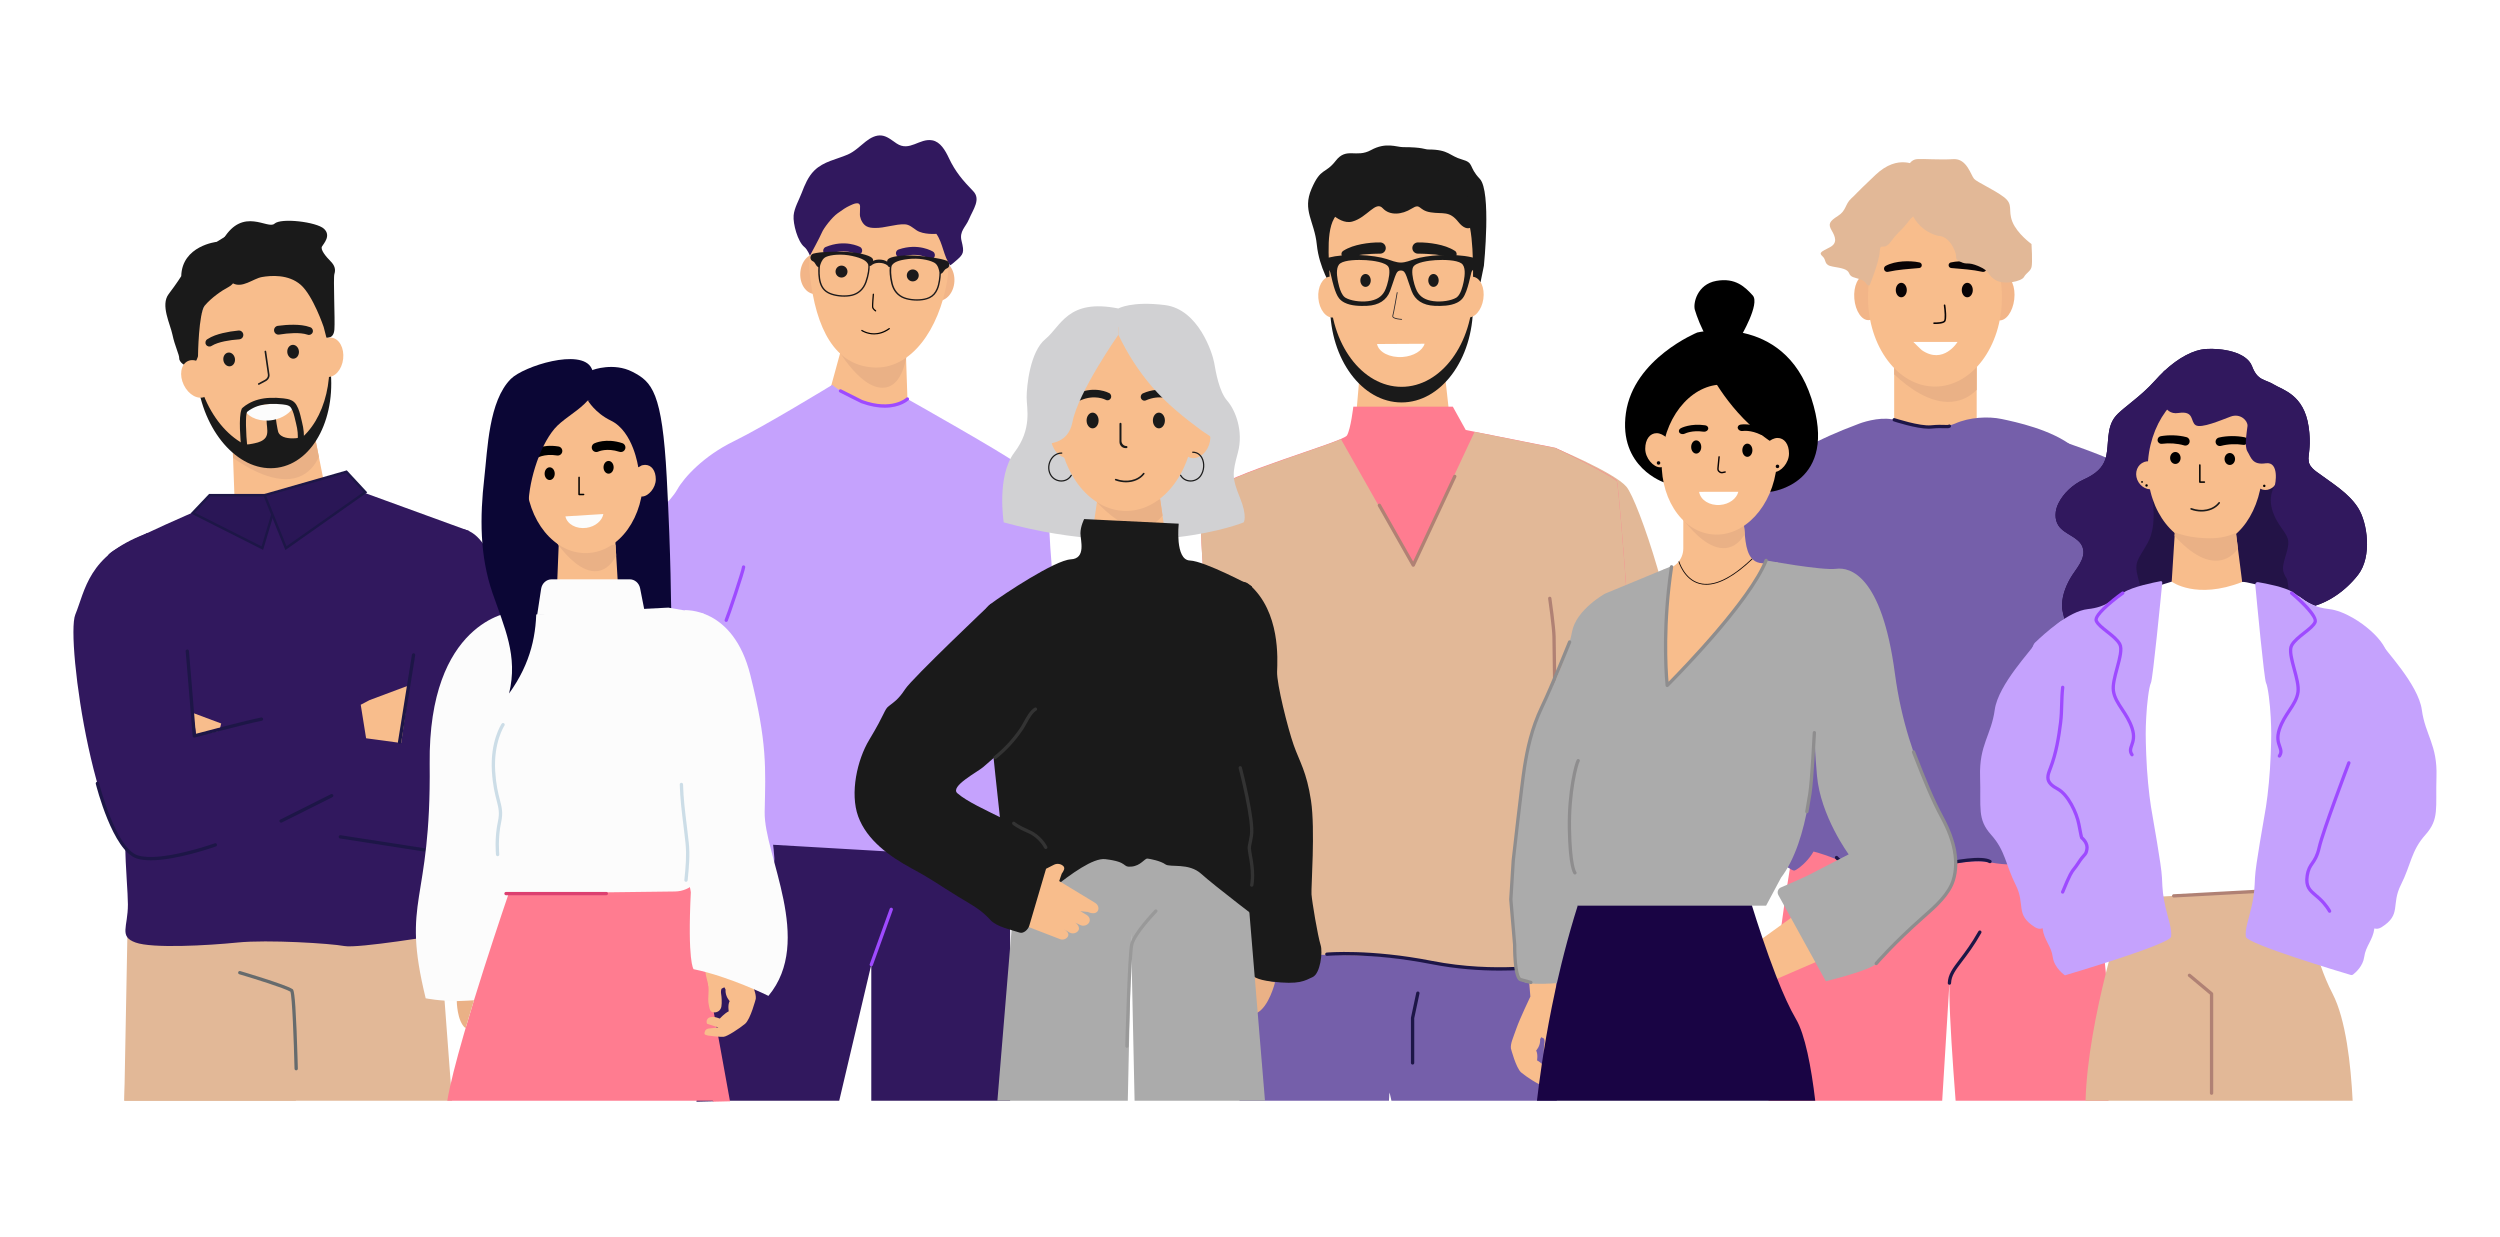 <?xml version="1.0" encoding="utf-8"?>
<!-- Generator: Adobe Illustrator 16.0.0, SVG Export Plug-In . SVG Version: 6.00 Build 0)  -->
<!DOCTYPE svg PUBLIC "-//W3C//DTD SVG 1.1//EN" "http://www.w3.org/Graphics/SVG/1.1/DTD/svg11.dtd">
<svg version="1.1" id="Layer_1" xmlns="http://www.w3.org/2000/svg" xmlns:xlink="http://www.w3.org/1999/xlink" x="0px" y="0px"
	 width="3006.497px" height="1487.5px" viewBox="0 512.5 3006.497 1487.5" enable-background="new 0 512.5 3006.497 1487.5"
	 xml:space="preserve">
<rect y="512.5" fill="#FFFFFF" width="3006.5" height="1487.5"/>
<g>
	<path fill="#E2B897" d="M543.646,1836.222H149.609l6.964-193.343l0.203-5.845l0.048-1.216l324.024-14.808l46.532-2.122
		l1.352,18.038l5.941,79.357l0.01,0.115l2.151,28.832c0,0.01,0,0.01,0,0.01l0.945,12.549L543.646,1836.222z"/>
	<path fill="#E2B897" d="M355.849,1836.222H149.455l3.704-196.486l0.077-3.916l3.54,1.216l37.764,12.974l93.816,32.228
		c0,0,0.048,0.02,0.154,0.049l62.139,21.346L355.849,1836.222z"/>
	<polygon fill="#F8BD8C" points="396.302,1126.188 283.05,1139.46 280.272,1063.21 280.079,1057.962 279.712,1047.931 
		372.371,1037.069 378.399,1036.365 383.464,1061.792 	"/>
	<path fill="#31185E" d="M265.613,1114.471c0,0-131.958,54.982-135.623,65.979c-3.665,10.997-18.328,42.152-18.328,42.152
		s64.146,155.783,47.651,208.934c-16.495,53.149-5.498,141.122-5.498,168.612s-10.997,38.487,9.164,45.818s86.139,3.665,122.794,0
		c36.655-3.666,111.797,1.134,128.292,4.232c16.495,3.099,115.463-13.396,115.463-13.396s12.83-69.645,9.164-104.466
		c-3.666-34.822,1.316-117.296,0.658-130.125c-0.658-12.83,6.279-18.328,0.062-49.484s24.938-201.603,24.938-201.603l-152.118-55.44
		L265.613,1114.471z"/>
	<g>
		<polygon fill="#2A1656" points="334.528,1108.039 315.496,1171.686 231.758,1129.432 252.055,1108.039 		"/>
		<path fill="#1D1647" d="M316.419,1173.831l-87.138-43.969l22.128-23.323h85.132L316.419,1173.831z M234.234,1129.001
			l80.338,40.537l17.942-59.999H252.7L234.234,1129.001z"/>
	</g>
	<g>
		<polygon fill="#2A1656" points="318.203,1108.039 343.865,1171.686 439.386,1104.423 416.575,1079.833 		"/>
		<path fill="#1D1647" d="M343.181,1174l-26.992-66.944l100.858-28.919l24.605,26.524L343.181,1174z M320.216,1109.021
			l24.332,60.348l92.57-65.186l-21.017-22.654L320.216,1109.021z"/>
	</g>
	<g>
		<path fill="#31185E" d="M176.973,1153.376c0,0,56.38,21.838,51.212,242.942l205.386-47.145l25.182,104.055
			c0,0-225.4,97.541-283.902,95.92c-58.502-1.632-96.357-268.261-84.307-297.525c12.039-29.266,15.352-70.947,84.178-96.961
			L176.973,1153.376z"/>
	</g>
	<polygon fill="#F8BD8C" points="444.445,1354.447 497.361,1334.646 484.233,1414.548 442.872,1416.622 433.815,1360.033 	"/>
	<polygon fill="#F8BD8C" points="279.454,1387.592 236.207,1397.558 234.484,1387.076 231.627,1369.702 234.588,1370.813 	"/>
	<path fill="#31185E" d="M516.365,1164.87l-33.891,241.183l-215.192-28.94l-25.423,106.108c0,0,291.451,70.746,349.052,51.451
		c57.612-19.294,30.5-284.578,15.256-318.35c-15.256-33.76-25.555-60.171-45.877-66.604
		C539.956,1143.299,516.365,1164.87,516.365,1164.87L516.365,1164.87z"/>
	<path fill="#EAB186" d="M383.464,1061.792c-4.534,10.388-12.424,20.034-24.636,24.423c-26.922,9.675-60.596-10.533-78.556-23.005
		l-0.193-5.248c1.553,0.241,3.309,0.453,5.286,0.617c11.864,0.983,29.564,0.666,51.827-4.899
		c15.925-3.984,27.308-10.418,35.179-16.609l6.028-0.704L383.464,1061.792z"/>
	<path fill="#F8BD8C" d="M396.581,937.934c4.939,62.472-24.58,115.892-70.451,119.519s-87.061-44.075-92-106.546
		c-4.939-62.472,28.242-116.055,74.113-119.682C354.113,827.598,391.641,875.462,396.581,937.934z"/>
	<path fill="#1A1A1A" d="M333.865,1074.956c-43.913,6.525-86.946-38.854-96.184-101.24c-0.879-6.012-1.393-11.95-1.686-17.813
		c10.263,60.627,52.638,104.246,95.743,97.867c39.586-5.863,66.272-51.901,64.366-106.666c0.22,1.026,0.367,2.054,0.514,3.079
		C405.854,1012.569,377.777,1068.432,333.865,1074.956z"/>
	<path fill="#1A1A1A" d="M268.668,799.849c0,0-0.522,46.431,11.041,53.15s24.78-5.499,35.277-7.331
		c10.498-1.833,31.744-3.637,46.626,9.331c14.882,12.967,27.656,50.793,27.656,50.793l3.266,12.673c0,0,8.703,2.192,9.619-9.72
		c0.917-11.913-1.527-61.855,0-66.743c1.527-4.888,0.917-9.773-4.582-15.273c-5.498-5.497-12.524-14.051-10.385-17.716
		c2.138-3.666,11.302-13.135,2.443-21.382c-8.858-8.247-51.622-13.439-59.564-6.109
		C322.123,788.854,292.494,760.751,268.668,799.849z"/>
	<path fill="#1A1A1A" d="M260.573,803.362c0,0-41.695,4.582-42.611,41.235c0,0-5.04,8.248-15.12,21.535
		c-10.08,13.287,1.833,35.738,4.582,49.026c2.75,13.287,8.4,24.284,8.095,28.255s7.321,11.607,14.199,8.553
		c6.878-3.055,8.405-11.207,8.405-11.207s0.611-51.718,8.248-60.881c7.636-9.164,20.617-18.171,28.102-21.993
		c7.484-3.821,9.164-10.997,9.164-11.913c0-0.917-9.469-51.012-9.469-51.012L260.573,803.362z"/>
	
		<ellipse transform="matrix(-0.437 -0.899 0.899 -0.437 -530.565 1603.556)" fill="#F8BD8C" cx="236.333" cy="967.747" rx="23.78" ry="16.801"/>
	
		<ellipse transform="matrix(0.114 -0.993 0.993 0.114 -584.894 1228.532)" fill="#F8BD8C" cx="396.544" cy="942.289" rx="23.778" ry="16.799"/>
	<path fill="#1A1A1A" d="M287.486,920.622c-5.704,0.36-11.736,1.116-17.398,2.303c-5.652,1.185-11.319,2.877-15.552,5.502
		l-0.211,0.131c-2.236,1.388-5.174,0.699-6.562-1.536c-1.364-2.2-0.716-5.082,1.436-6.496c6.126-4.021,12.421-5.875,18.664-7.44
		c6.296-1.503,12.434-2.472,18.947-3.082c2.926-0.273,5.52,1.876,5.795,4.802c0.274,2.927-1.875,5.521-4.802,5.794
		c-0.047,0.005-0.091,0.009-0.138,0.012L287.486,920.622z"/>
	
		<ellipse transform="matrix(-0.146 -0.989 0.989 -0.146 -618.097 1355.277)" fill="#1A1A1A" cx="275.682" cy="944.314" rx="8.333" ry="7.026"/>
	<path fill="#1A1A1A" d="M335.923,914.834c5.637-0.943,11.683-1.574,17.467-1.703c5.773-0.128,11.676,0.235,16.394,1.832l0.236,0.08
		c2.492,0.844,5.198-0.493,6.042-2.985c0.83-2.452-0.455-5.111-2.871-6c-6.879-2.527-13.43-2.903-19.865-3.014
		c-6.473-0.036-12.67,0.413-19.152,1.295c-2.912,0.396-4.951,3.079-4.555,5.991c0.397,2.912,3.079,4.951,5.991,4.555
		c0.046-0.006,0.091-0.013,0.137-0.021L335.923,914.834z"/>
	
		<ellipse transform="matrix(0.082 0.997 -0.997 0.082 1255.981 507.164)" fill="#1A1A1A" cx="352.745" cy="935.223" rx="8.334" ry="7.026"/>
	<path fill="#1A1A1A" d="M293.1,1046.433c2.413,1.641,10.799-0.382,13.513-0.958c4.62-0.979,9.904-2.739,12.8-6.738
		c3.312-4.575,1.774-11.474,1.362-16.697c-0.117-1.491,0.137-5.607-1.096-6.841c0,0,12.106-1.816,12.217-1.833
		c-1.082,0.162,2.159,17.226,2.673,18.617c1.375,3.719,5.115,5.817,8.786,6.746c3.837,0.972,8.018,1.077,11.951,0.794
		c0.968-0.069,10.433-0.881,10.518-1.87c-0.072,0.837-0.686,1.513-1.273,2.113c-6.169,6.32-13.001,11.989-19.825,17.584
		c0,0-32.378,2.749-33.294,1.833C310.517,1058.268,293.136,1046.457,293.1,1046.433z"/>
	<path fill="#FCFCFC" d="M353.402,1001.447c-4.252,7.551-13.27,13.854-24.633,16.055c-15.102,2.933-29.177-2.199-34.602-11.729
		c0-0.146,0.147-0.293,0.293-0.44c1.906-1.612,3.886-3.005,6.01-4.178l44.353-5.279C348.27,996.608,351.35,997.928,353.402,1001.447
		z"/>
	<g>
		<path fill="#1A1A1A" d="M290.233,1052.477c-0.952-9.234-3.594-38.799,0.265-47.598v-0.598l1.317-1.489
			c2.441-2.087,4.603-3.59,6.887-4.847c7.188-4.213,16.151-6.641,25.831-6.978c5.319-0.243,10.56-0.054,15.593,0.534l1.246,0.15
			c1.432,0.168,2.835,0.336,4.238,0.644c3.551,0.755,8.025,2.273,10.96,7.306c3.042,5.201,4.346,10.821,5.613,16.259
			c0.322,1.399,0.651,2.796,1.002,4.178c2.119,8.462,2.778,15.621,2.069,22.541l-7.288-0.745c0.608-6.046,0.014-12.403-1.89-19.995
			c-0.358-1.418-0.694-2.867-1.038-4.317c-1.188-5.129-2.313-9.976-4.804-14.222c-1.203-2.076-2.935-3.149-6.171-3.837
			c-1.188-0.261-2.355-0.39-3.544-0.53l-1.282-0.153c-4.603-0.541-9.457-0.706-14.411-0.487c-8.505,0.297-16.28,2.38-22.501,6.024
			c-1.797,0.987-3.451,2.123-5.111,3.489l-0.058,0.079c-2.133,3.269-1.532,25.312,0.365,43.846L290.233,1052.477z"/>
	</g>
	<g>
		<path fill="#1A1A1A" d="M311.177,975.314c-0.358,0-0.704-0.192-0.884-0.53c-0.259-0.487-0.075-1.093,0.413-1.354l7.882-4.195
			c2.506-1.334,3.901-3.749,3.555-6.151l-4.002-27.767c-0.079-0.547,0.3-1.055,0.847-1.133c0.543-0.073,1.054,0.301,1.132,0.848
			l4.002,27.767c0.468,3.247-1.335,6.467-4.594,8.202l-7.883,4.196C311.497,975.276,311.335,975.314,311.177,975.314z"/>
	</g>
	<g>
		<path fill="#666B6D" d="M356.19,1799.701c-1.083,0-1.973-0.864-1.999-1.953c-0.783-33.109-2.814-86.902-4.98-92.652
			c-7.27-4.332-43.165-15.537-61.424-20.94c-1.059-0.313-1.664-1.427-1.35-2.485c0.313-1.06,1.426-1.663,2.486-1.351
			c2.214,0.655,54.337,16.118,62.814,21.639c1.325,0.862,2.973,1.937,4.945,49.451c0.954,22.994,1.503,46.016,1.509,46.246
			c0.026,1.104-0.848,2.021-1.952,2.046C356.223,1799.701,356.207,1799.701,356.19,1799.701z M349.111,1704.863L349.111,1704.863
			L349.111,1704.863z"/>
	</g>
	<g>
		<path fill="#1D1647" d="M233.635,1399.558c-0.419,0-0.832-0.132-1.177-0.384c-0.49-0.355-0.791-0.915-0.82-1.52
			c-0.288-5.954-8.302-100.944-8.383-101.903c-0.093-1.101,0.724-2.068,1.825-2.161c1.097-0.093,2.068,0.725,2.161,1.825
			c0.307,3.644,7.051,83.577,8.227,99.58c11.205-3.001,59.354-15.815,78.616-19.626c1.083-0.219,2.136,0.49,2.35,1.574
			c0.214,1.082-0.49,2.136-1.574,2.35c-21.626,4.277-80.115,20.037-80.704,20.195
			C233.984,1399.535,233.809,1399.558,233.635,1399.558z"/>
	</g>
	<g>
		<path fill="#1D1647" d="M181.238,1547.114c-6.345,0-12.133-0.652-16.9-2.214c-28.692-9.399-48.322-86.512-49.144-89.789
			c-0.269-1.071,0.382-2.157,1.454-2.426c1.069-0.27,2.158,0.382,2.426,1.452c0.196,0.781,19.901,78.244,46.509,86.962
			c27.012,8.847,92.097-14.219,92.751-14.451c1.038-0.375,2.184,0.168,2.557,1.209c0.372,1.04-0.17,2.185-1.21,2.557
			C257.416,1531.225,212.558,1547.114,181.238,1547.114z"/>
	</g>
	<g>
		<path fill="#1D1647" d="M338.008,1501.868c-0.733,0-1.439-0.404-1.79-1.104c-0.495-0.986-0.095-2.188,0.892-2.684l60.866-30.499
			c0.988-0.495,2.19-0.095,2.684,0.893c0.495,0.987,0.095,2.188-0.892,2.685l-60.866,30.499
			C338.615,1501.801,338.31,1501.868,338.008,1501.868z"/>
	</g>
	<g>
		<path fill="#1D1647" d="M480.544,1407.063c-0.104,0-0.212-0.008-0.319-0.024c-1.091-0.175-1.833-1.2-1.657-2.291l16.818-104.948
			c0.174-1.091,1.206-1.838,2.291-1.658c1.091,0.176,1.833,1.2,1.658,2.291l-16.819,104.948
			C482.359,1406.363,481.509,1407.063,480.544,1407.063z"/>
	</g>
	<g>
		<path fill="#1D1647" d="M510.099,1536.551c-0.102,0-0.205-0.008-0.309-0.022l-100.819-15.646c-1.092-0.17-1.839-1.19-1.67-2.282
			c0.169-1.093,1.189-1.839,2.283-1.671l100.819,15.646c1.092,0.17,1.839,1.19,1.67,2.283
			C511.919,1535.845,511.068,1536.551,510.099,1536.551z"/>
	</g>
</g>
<g>
	<g>
		<polygon fill="#F8BD8C" points="1014.712,921.205 996.54,987.586 1035.729,1033.468 1091.719,1005.404 1089.374,935.476 		"/>
	</g>
	<g>
		<polygon fill="#31185E" points="1214.767,1507.026 1214.767,1836.222 1047.807,1836.222 1047.807,1515.37 1203.819,1507.576 		"/>
	</g>
	<g>
		<path fill="#31185E" d="M1102.074,1522.325l-5.71,15.8l-5.624,15.598l-18.916,52.367l-24.019,66.489l-38.555,163.643H858.197
			c0.087,0.463,0.125,0.694,0.125,0.694l-20.738,0.502l0.146-1.196l8.323-67.02l1.216-9.829l3.26-26.295l3.058-24.606l2.305-18.598
			l10.805-87.054l2.941-23.69l7.052-56.805H1102.074L1102.074,1522.325z"/>
	</g>
	<g>
		<path fill="#C5A2FD" d="M1000.817,975.392c0,0-82.084,50.11-118.258,67.717c-36.173,17.605-59.823,43.339-68.172,58.235
			c-8.348,14.897-27.824,28.441-26.434,37.921c1.391,9.48-31.999,50.11-38.956,83.97c-6.956,33.857-19.479,146.267-19.479,150.33
			c0,4.063,22.261,97.512,22.261,97.512s65.39,65.007,79.302,79.904c13.913,14.897,55.65,39.275,61.215,39.275
			c5.565,0,40.347-23.022,38.956-46.048c-1.391-23.022-11.13-89.385-20.869-100.22c-7.616-8.474-16.934-16.117-23.96-27.469
			c-1.959-3.163-3.74-6.614-5.256-10.452c-6.957-17.606,12.521-59.591,12.521-59.591s62.607-148.977,59.824-169.291
			s18.086-92.095,12.521-111.055C960.471,1047.171,1000.817,975.392,1000.817,975.392z"/>
	</g>
	<g>
		<path fill="#C5A2FD" d="M1222.029,1158.152c0,0,13.913,191.032,12.521,223.537c-1.392,32.504-8.151,51.464,0.099,88.03
			s4.271,47.401,0,60.944c-4.271,13.543-57.141,12.188-57.141,12.188l-247.734-14.428l-93.125-134.549l121.04-376.502l43.129-41.984
			c0,0,49.39,41.984,90.433,16.93c0,0,114.083,64.331,130.083,76.519C1237.333,1081.029,1222.029,1158.152,1222.029,1158.152z"/>
	</g>
	<g>
		<path fill="#C5A2FD" d="M1222.956,1073.806c0,0,39.883,39.729,38.956,65.911c-0.927,26.185,10.203,123.694,8.348,151.685
			c-1.854,27.989,2.783,28.893,6.493,49.659c3.71,20.766,19.015,62.299,20.405,108.346c1.391,46.048,21.563,79.229,7.652,102.252
			c-13.912,23.022-24.348,29.795-24.348,29.795s-3.478-35.137-9.739-38.562c-6.261-3.424-36.074-12.227-36.074-12.227
			l-33.024-364.765L1222.956,1073.806z"/>
	</g>
	<g>
		<path fill="#EAB186" d="M1005.742,930.441c-4.005-9.328,26.677,51.652,58.002,48.228c26.864-2.93,27.975-52.583,27.975-52.583
			s-9.536,15.683-37.888,15.716C1022.21,941.845,1005.742,930.441,1005.742,930.441L1005.742,930.441L1005.742,930.441z"/>
	</g>
	<g>
		
			<ellipse transform="matrix(0.054 -0.999 0.999 0.054 218.69 1931.671)" fill="#F2B588" cx="1128.724" cy="850.429" rx="24.295" ry="18.56"/>
	</g>
	<g>
		
			<ellipse transform="matrix(0.054 -0.999 0.999 0.054 86.603 1775.871)" fill="#F2B588" cx="980.462" cy="842.233" rx="24.295" ry="18.56"/>
	</g>
	<g>
		<path fill="#F8BD8C" d="M1138.951,850.829c-9.711,57.046-42.792,106.063-88.384,103.603
			c-45.593-2.461-69.524-44.921-76.718-112.515c-6.31-59.296,42.792-106.064,88.385-103.603
			C1107.825,740.775,1148.968,791.98,1138.951,850.829z"/>
	</g>
	<g>
		<path fill="#31185E" d="M1034.313,760.744c0.132,3.773-0.451,9.849-0.084,11.677c1.014,5.042,3.661,9.949,7.949,12.278
			c2.957,1.605,6.387,1.854,9.709,1.94c12.112,0.317,24.764-4.896,36.382-4.36c5.348,0.247,9.408,4.124,13.949,7.154
			c8.396,5.604,23.854,4.289,23.857,4.292c7.922,11.07,8.683,27.575,16.757,37.8c1.945-1.209,3.693-2.8,5.519-4.334
			c10.863-9.139,11.498-10.801,7.98-25.143c-2.816-11.479,4.901-16.383,8.81-25.576c5.365-12.615,14.693-24.301,5.188-34.135
			c-12.351-12.777-21.325-23.045-29.197-39.772c-4.39-9.33-10.284-19.521-19.91-21.314c-15.527-2.893-27.352,14.169-42.98,3.756
			c-5.692-3.793-11.16-8.676-17.833-9.532c-6.918-0.888-13.676,2.803-19.31,7.249c-7.025,5.546-13.405,12.06-21.607,15.623
			c-13.528,5.877-29.083,8.229-40.188,19.21c-7.425,7.344-11.522,17.297-15.269,27.119c-3.175,8.325-8.798,17.894-9.622,26.836
			c-0.928,10.073,4.937,31.648,12.908,38.019c3.848,3.076,6.689,10.431,6.689,10.431s12.251-22.553,14.313-27.699
			c2.062-5.146,12.147-18.463,19.102-23.346c6.948-4.878,9.277-6.666,14.764-9.237
			C1025.81,757.984,1034.076,753.977,1034.313,760.744z"/>
	</g>
	<g>
		<circle fill="#1B191B" cx="1011.997" cy="839.099" r="7.186"/>
	</g>
	<g>
		<circle fill="#1B191B" cx="1097.694" cy="843.725" r="7.186"/>
	</g>
	<g>
		<g>
			<path fill="#31185E" d="M994.74,818.814c-1.873-0.012-3.646-1.125-4.41-2.959c-1.024-2.449,0.139-5.273,2.589-6.299
				c23.181-9.652,40.688-0.41,41.424-0.018c2.341,1.267,3.207,4.191,1.945,6.527c-1.268,2.334-4.161,3.206-6.508,1.95
				c-0.668-0.354-14.45-7.368-33.159,0.434C996.006,818.697,995.366,818.818,994.74,818.814z"/>
		</g>
	</g>
	<g>
		<g>
			<path fill="#31185E" d="M1081.928,821.869c-1.869-0.13-3.566-1.354-4.215-3.232c-0.868-2.509,0.472-5.254,2.981-6.122
				c23.744-8.169,40.633,2.16,41.343,2.599c2.256,1.413,2.935,4.386,1.529,6.637c-1.413,2.25-4.355,2.938-6.619,1.537
				c-0.645-0.396-13.955-8.268-33.12-1.662C1083.199,821.832,1082.553,821.913,1081.928,821.869z"/>
		</g>
	</g>
	<g>
		<path fill="#1B191B" d="M1141.69,829.962c0-0.01,0-0.01,0-0.01c-0.164-1.042-0.656-1.997-1.38-2.739
			c-0.174-0.183-0.356-0.337-0.56-0.482c0-0.01-0.01-0.01-0.01-0.01c-0.376-0.289-0.791-0.521-1.244-0.693
			c-1.688-0.638-4.042-1.379-7.128-2.064c-1.823-0.405-4.728-0.965-8.334-1.534c-3.453-0.56-7.543-1.138-11.913-1.621h-0.029
			c-6.25-0.694-13.08-1.195-19.456-1.187h-0.009c-3.482,0.01-6.83,0.174-9.877,0.54c-1.003,0.125-1.939,0.251-2.808,0.386
			c-11.498,1.766-12.019,4.592-11.922,6.164c0.021,0.25-0.241,0.396-0.453,0.27c-2.411-1.494-5.248-2.121-8.024-2.275
			c-2.77-0.146-5.672,0.173-8.229,1.397c-0.222,0.106-0.463-0.066-0.424-0.317c0.289-1.659-0.01-4.853-13.958-8.104
			c-0.27-0.066-0.55-0.125-0.83-0.183c-3.559-0.771-7.553-1.321-11.7-1.678h-0.01c-4.871-0.435-9.955-0.618-14.787-0.646h-0.01
			c-7.146-0.058-13.736,0.231-18.317,0.561c-1.765,0.125-3.222,0.25-4.302,0.376c-3.328,0.376-5.894,0.896-7.726,1.359
			c-0.955,0.241-1.775,0.763-2.383,1.477l-0.01,0.01c-0.724,0.81-1.167,1.842-1.225,2.971c0,0.086-0.01,0.184-0.01,0.271
			c0,1.91,1.07,3.732,2.836,4.457c0.732,0.299,1.495,0.83,2.17,1.727c1.765,2.363,2.218,4.37,4.34,5.363
			c0.116,0.048,0.185,0.153,0.174,0.27c-0.328,4.669-0.28,12.626,1.554,18.646c1.166,3.81,2.894,6.83,5.334,9.212
			c2.324,2.296,5.314,4.003,9.076,5.238c3.666,1.205,7.91,1.938,12.136,2.16c4.427,0.241,8.854-0.066,12.588-0.974
			c8.112-1.958,14.275-7.727,17.343-16.234c2.788-7.735,3.916-15.347,3.723-19.803c0.638,0.203,1.215,0.077,1.805-0.415l0.076-0.009
			c0.116-0.097,0.271-0.212,0.377-0.338c0.974-0.897,4.069-3.164,10.176-2.836c6.115,0.338,8.941,2.913,9.81,3.907
			c0.097,0.145-0.01,0.26,0.086,0.376h-0.192c0.443,0.443,1.07,0.666,1.648,0.655c0.193,0,0.348,0.136,0.328,0.328
			c-0.588,4.457-0.087,11.961,1.794,19.736c2.132,8.787,7.688,15.192,15.549,18.009c3.607,1.302,7.997,2.083,12.435,2.325
			c4.225,0.23,8.526-0.039,12.289-0.839c2.362-0.511,4.456-1.215,6.317-2.151c4.36-2.189,7.408-5.633,9.56-10.668
			c2.469-5.788,3.347-13.688,3.521-18.366c0-0.125,0.086-0.222,0.202-0.26c2.199-0.752,2.672-2.711,4.678-4.872
			c0.705-0.752,1.428-1.187,2.094-1.427c0.791-0.28,1.476-0.752,2.016-1.352c0.453-0.511,0.81-1.118,1.021-1.774
			c0.146-0.415,0.223-0.85,0.251-1.302c0-0.087,0.01-0.175,0.01-0.271C1141.748,830.454,1141.729,830.203,1141.69,829.962z
			 M1040.533,851.511c-2.865,7.968-8.595,13.36-16.138,15.173c-6.974,1.688-16.504,1.226-23.71-1.147
			c-3.549-1.167-6.327-2.74-8.479-4.871c-2.19-2.17-3.733-4.939-4.813-8.469c-1.996-6.54-1.745-15.512-1.312-19.62v-0.039
			c0.627-2.604,2.199-7.534,5.585-10.09c0.492-0.367,1.021-0.686,1.591-0.945c6.067-2.71,18.868-3.964,31.426-1.206
			c12.569,2.749,17.314,6.058,19.139,9.752c0.058,0.135,0.135,0.26,0.203,0.386C1044.797,833.84,1043.717,842.675,1040.533,851.511z
			 M1129.777,840.341c-0.011,4.119-0.733,13.07-3.425,19.359c-2.093,4.891-4.978,8.103-9.26,10.09
			c-1.591,0.743-3.376,1.321-5.382,1.746c-7.417,1.582-16.948,1.013-23.7-1.418c-7.292-2.614-12.415-8.594-14.41-16.822
			c-2.209-9.125-2.334-18.028-1.196-21.337c0.087-0.106,0.164-0.231,0.241-0.357c2.209-3.472,7.282-6.25,20.072-7.63
			c11.894-1.292,23.604,0.878,29.807,3.889c0.473,0.222,0.906,0.463,1.312,0.693c4.263,2.489,5.556,8.701,5.942,11.739
			L1129.777,840.341L1129.777,840.341z"/>
	</g>
	<g>
		<path d="M1051.205,914.719c-8.941,0-15.075-4.116-15.172-4.183c-0.341-0.235-0.427-0.702-0.192-1.042
			c0.235-0.341,0.702-0.427,1.043-0.193c0.607,0.416,15.076,10.071,32.143-2.2c0.337-0.239,0.805-0.165,1.047,0.172
			c0.241,0.336,0.165,0.805-0.172,1.047C1063.116,913.197,1056.641,914.719,1051.205,914.719z"/>
	</g>
	<g>
		<path d="M1053.021,887.094c-0.138,0-0.277-0.038-0.402-0.118c-0.148-0.094-3.624-2.342-3.907-5.104
			c-0.255-2.477,0.783-15.057,0.828-15.591c0.034-0.413,0.399-0.723,0.81-0.687c0.413,0.034,0.721,0.397,0.687,0.811
			c-0.372,4.479-1.022,13.441-0.831,15.313c0.175,1.701,2.385,3.46,3.222,3.994c0.35,0.223,0.452,0.688,0.229,1.036
			C1053.51,886.972,1053.268,887.094,1053.021,887.094z"/>
	</g>
	<g>
		<path fill="#9E4AFF" d="M873.352,1260.456c-0.286,0-0.577-0.062-0.854-0.192c-0.999-0.473-1.425-1.665-0.952-2.662
			c2.178-4.604,20.393-59.156,20.705-63.359c0.082-1.102,1.046-1.934,2.143-1.846c1.103,0.081,1.929,1.041,1.848,2.143
			c-0.371,4.996-19.134,60.665-21.079,64.773C874.819,1260.033,874.101,1260.456,873.352,1260.456z"/>
	</g>
	<g>
		<path fill="#9E4AFF" d="M1063.951,1002.841c-7.763,0-17.156-1.443-28.245-5.481c-1.452-0.529-21.803-10.903-25.868-12.979
			c-0.983-0.502-1.375-1.707-0.872-2.689c0.502-0.983,1.705-1.376,2.69-0.872c9.198,4.693,24.237,12.316,25.432,12.786
			c35.583,12.959,52.615-2.574,52.783-2.732c0.801-0.756,2.065-0.725,2.825,0.074c0.759,0.798,0.732,2.057-0.063,2.818
			C1092.101,994.275,1082.859,1002.841,1063.951,1002.841z"/>
	</g>
	<g>
		<path fill="#9E4AFF" d="M1047.812,1674.583c-0.227,0-0.455-0.039-0.68-0.12c-1.039-0.375-1.577-1.521-1.202-2.561l24.013-66.495
			c0.375-1.039,1.521-1.577,2.561-1.201c1.039,0.375,1.577,1.521,1.202,2.561l-24.012,66.495
			C1049.397,1674.076,1048.63,1674.583,1047.812,1674.583z"/>
	</g>
</g>
<g>
	<g>
		<g>
			<g>
				<polygon fill="#F8BD8C" points="1747.172,1049.268 1627.487,1051.387 1635.948,953.572 1736.596,953.572 				"/>
			</g>
			<g>
				<path fill="#1A1A1A" d="M1771.452,880.759c0,63.91-38.477,115.719-85.939,115.719c-47.461,0-85.938-51.809-85.938-115.719
					c0-26.531-6.377-67.184,4.773-86.704c15.713-27.501,53.404-29.015,81.164-29.015c27.613,0,60.299-6.432,76.021,20.823
					C1772.834,805.453,1771.452,854.033,1771.452,880.759z"/>
			</g>
			<g>
				<path fill="#1A1A1A" d="M1784.54,832.098c0,0,9.166-89.692-4.936-104.523s-6.242-19.068-21.453-23.307
					c-15.209-4.237-15.434-12.006-40.504-12.006c-4.318,0-6.424-2.824-30.406-2.824c-7.756,0-20.447-6.356-38.428,3.53
					c-17.979,9.889-29.436-3.884-42.391,12.802c-12.957,16.685-17.893,7.681-29.174,33.812
					c-11.279,26.131,3.525,38.843,6.346,67.093s17.648,50.851,17.648,50.851l179.275-5.753L1784.54,832.098z"/>
			</g>
			<g>
				<path fill="#F8BD8C" d="M1771.452,861.985c0,63.909-38.477,115.719-85.939,115.719c-47.461,0-85.938-51.81-85.938-115.719
					c0-26.531-6.377-67.185,4.773-86.704c15.713-27.501,53.404-29.016,81.164-29.016c27.613,0,60.299-6.432,76.021,20.823
					C1772.834,786.679,1771.452,835.259,1771.452,861.985z"/>
			</g>
			<g>
				<path fill="#F8BD8C" d="M1617.053,868.482c1.115,13.578-5.061,25.169-13.793,25.888c-8.73,0.719-16.715-9.707-17.828-23.285
					c-1.113-13.579,5.063-25.169,13.793-25.888C1607.958,844.479,1615.938,854.904,1617.053,868.482z"/>
			</g>
			<g>
				<path fill="#F8BD8C" d="M1752.473,867.483c-1.969,13.48,3.463,25.438,12.131,26.71c8.67,1.271,17.293-8.627,19.264-22.108
					c1.971-13.48-3.461-25.438-12.131-26.71S1754.444,854.002,1752.473,867.483z"/>
			</g>
			<g>
				<path fill="#1A1A1A" d="M1659.983,804.043c-2.082-0.063-3.896,0.001-5.822,0.071c-1.9,0.067-3.791,0.212-5.682,0.388
					c-3.777,0.365-7.549,0.887-11.303,1.625c-3.756,0.757-7.506,1.683-11.193,2.96c-3.688,1.314-7.324,2.956-10.725,5.143
					c-1.607,1.035-2.428,3.038-1.879,4.972c0.674,2.369,3.143,3.743,5.51,3.068l0.234-0.065c3.184-0.907,6.445-1.621,9.766-2.238
					c3.346-0.568,6.738-1.037,10.164-1.401c3.436-0.333,6.898-0.573,10.371-0.733c1.736-0.088,3.477-0.139,5.209-0.195
					c1.705-0.065,3.527-0.066,5.08-0.091l0.186-0.003c3.58-0.062,6.518-2.928,6.627-6.546
					C1666.639,807.269,1663.709,804.156,1659.983,804.043z"/>
			</g>
			<g>
				<path fill="#1A1A1A" d="M1749.737,814.229c-3.4-2.187-7.037-3.827-10.725-5.142c-3.688-1.278-7.438-2.203-11.193-2.96
					c-3.754-0.738-7.525-1.259-11.303-1.625c-1.891-0.176-3.779-0.32-5.68-0.388c-1.928-0.069-3.742-0.134-5.824-0.071
					c-3.578,0.114-6.488,3.023-6.545,6.642c-0.059,3.729,2.916,6.799,6.645,6.857l0.172,0.002c1.551,0.024,3.373,0.025,5.078,0.091
					c1.732,0.057,3.473,0.107,5.209,0.195c3.473,0.16,6.936,0.4,10.371,0.732c3.428,0.365,6.818,0.834,10.162,1.402
					c3.322,0.617,6.582,1.331,9.768,2.238l0.238,0.068c1.84,0.521,3.879-0.188,4.967-1.88
					C1752.409,818.321,1751.809,815.563,1749.737,814.229z"/>
			</g>
			<g>
				<ellipse fill="#1A1A1A" cx="1642.206" cy="849.754" rx="6.256" ry="7.769"/>
			</g>
			<g>
				<ellipse fill="#1A1A1A" cx="1723.905" cy="849.754" rx="6.258" ry="7.769"/>
			</g>
			<g>
				<path fill="#2C2A30" d="M1685.649,897.044c-0.008,0-0.016,0-0.021,0c-0.918-0.041-9.02-0.477-10.848-3.063
					c-0.389-0.549-0.49-1.178-0.295-1.819c1.107-3.636,5.25-27.691,5.291-27.934c0.047-0.272,0.299-0.455,0.578-0.408
					c0.27,0.047,0.453,0.305,0.406,0.578c-0.17,0.992-4.193,24.359-5.318,28.055c-0.105,0.35-0.059,0.65,0.152,0.951
					c1.313,1.854,7.719,2.536,10.076,2.642c0.275,0.012,0.49,0.246,0.479,0.522C1686.137,896.834,1685.917,897.044,1685.649,897.044
					z"/>
			</g>
			<g>
				<path fill="#1A1A1A" d="M1589.042,756.152c0,0,19.234,27.679,37.166,22.817c17.934-4.86,28.125-25.387,36.621-16.097
					c8.496,9.291,23.227,7.789,34.734,0.541s7.738,2.062,22.842,4.434c15.102,2.372,22.436-2.315,33.492,11.695
					s22.383,7.322,18.607-11.695s-29.449-59.852-52.102-48.185C1697.752,731.329,1589.042,756.152,1589.042,756.152z"/>
			</g>
			<g>
				<path fill="#1A1A1A" d="M1771.209,822.235c-0.365-0.106-0.742-0.193-1.119-0.279c-5.758-1.341-12.086-2.151-18.539-2.556
					c-6.539-0.415-13.215-0.405-19.563-0.077c-0.01,0-0.01,0-0.02,0c-12.424,0.636-23.633,2.469-30.25,4.648
					c-5.373,1.775-11.699,4.292-17.092,4.292c-5.383,0-11.711-2.518-17.082-4.292c-7.197-2.373-19.814-4.331-33.529-4.794h-0.01
					c-0.01,0-0.01,0-0.021,0c-6.713-0.222-13.688-0.086-20.42,0.541c-5.459,0.501-10.746,1.321-15.598,2.537
					c-0.02,0-0.039,0-0.047,0.01c-1.525,0.376-2.99,0.791-4.418,1.244l0.693,12.8c0,0,1.938-0.425,3.617,0.752
					c0.289,0.203,0.568,0.453,0.828,0.763c0.455,0.531,0.85,1.245,1.129,2.18c0.318,1.071,0.744,2.913,1.266,5.209
					c0.791,3.424,1.813,7.852,3.125,12.211c1.592,5.344,3.605,10.572,6.096,13.736c1.775,2.238,4.041,3.964,6.607,5.267
					c8.025,4.109,19.012,4.226,27.076,3.877c14.324-0.616,23.709-6.993,27.713-17.787c0.943-2.556,1.795-5.025,2.564-7.341
					c2.52-7.476,4.303-13.397,6.25-15.626c1.391-1.582,2.943-1.696,4.158-1.696c1.225,0,2.777,0.115,4.166,1.696
					c1.891,2.161,3.627,7.805,6.02,14.972c0.84,2.508,1.768,5.198,2.799,7.996c4.004,10.794,13.389,17.17,27.713,17.787
					c8.016,0.338,18.926,0.231,26.932-3.81c2.623-1.313,4.938-3.048,6.742-5.334c3.309-4.188,5.768-12.038,7.543-18.944
					c0.627-2.431,1.168-4.746,1.631-6.743c0.549-2.411,0.982-4.359,1.32-5.469c0.365-1.234,0.936-2.074,1.582-2.643
					c0.135-0.125,0.27-0.231,0.414-0.318c1.67-1.158,3.578-0.732,3.578-0.732l0.695-12.801
					C1774.297,823.036,1772.782,822.612,1771.209,822.235z M1665.241,862.517c-3.85,7.253-10.322,10.948-20.018,12.184
					c-9.691,1.233-21.297-0.666-27.143-4.157c-0.328-0.193-0.637-0.415-0.945-0.656c-3.223-2.595-5.295-7.86-6.646-12.665
					c-0.531-1.929-0.955-3.771-1.283-5.344c-0.184-0.868-0.385-1.881-0.578-3v-0.01c-1.119-6.414-1.92-16.108,3.193-19.648
					c6-4.167,21.096-4.476,31.098-3.857c7.543,0.463,23.855,2.469,26.932,8.325c2.219,4.215,0.482,14.218-1.832,21.692
					C1667.112,858.311,1666.118,860.858,1665.241,862.517z M1760.059,851.877c-0.037,0.183-0.076,0.367-0.115,0.55
					c-1.178,5.489-3.424,13.832-7.727,17.382c-0.328,0.28-0.676,0.521-1.031,0.733c-5.855,3.492-17.449,5.392-27.145,4.157
					c-9.703-1.235-16.166-4.93-20.016-12.184c-0.984-1.843-2.111-4.813-3.105-8.188c-2.133-7.341-3.617-16.629-1.514-20.643
					c3.086-5.854,19.396-7.861,26.939-8.324c10.002-0.617,25.1-0.31,31.1,3.857c5.41,3.752,4.186,14.42,2.988,20.769
					C1760.311,850.672,1760.174,851.309,1760.059,851.877z"/>
			</g>
			<g>
				<g>
					<path fill="#E2B897" d="M1870.557,1051.354c0,0,70.887,29.346,85.354,46.463c14.469,17.117,63.66,163.246,63.66,239.927
						c0,76.682,11.574,194.41,0,216.567c-11.574,22.156-63.66,132.043-98.385,157.397c-34.723,25.354-48.947,23.458-48.947,23.458
						l-8.494-114.139l37.188-180.563l-18.865-272.072L1870.557,1051.354z"/>
				</g>
				<g>
					<path fill="#755FAA" d="M1683.084,1673.679c-3.561,16.62-8.082,81.808-12.211,153.495c-0.164,3.01-0.338,6.021-0.512,9.048
						h-179.693c-1.968-109.075,1.697-213.84,1.697-213.84s1.688,0.087,4.746,0.271c1.563,0.104,3.481,0.222,5.72,0.376
						c0.212,0.019,0.434,0.027,0.656,0.048c0.038,0,0.077,0,0.115,0.01c16.311,1.119,48.163,3.704,80.583,8.498
						c16.938,2.508,34.041,5.624,49.154,9.453c21.213,5.363,38.527,12.135,46.012,20.613c0.521,0.588,0.994,1.177,1.418,1.784v0.01
						c0.279,0.404,0.541,0.801,0.781,1.216C1683.192,1667.486,1683.77,1670.486,1683.084,1673.679z"/>
				</g>
				<g>
					<polygon fill="#755FAA" points="1872.241,1641.037 1872.241,1836.222 1673.333,1836.222 1671.606,1828.515 1670.874,1827.174 
						1631.768,1755.341 1586.915,1674.036 1579.518,1660.618 1578.678,1659.094 1568.713,1641.037 					"/>
				</g>
				<g>
					<path fill="#FF7C90" d="M1627.487,1001.596h119.686l15.512,27.981l107.875,21.451c0,0,71.916,34.51,74.031,40.105
						c2.115,5.597,27.498,294.73,16.922,365.615c-10.576,70.884-4.23,149.229-14.807,184.673
						c-10.576,35.442-437.848,14.923-437.848,14.923s-86.723-526.038-59.225-550.288s165.692-61.868,170.274-69.952
						C1624.491,1028.021,1627.487,1001.596,1627.487,1001.596z"/>
				</g>
				<g>
					<path fill="#E2B897" d="M1961.508,1459.719c-10.572,71.35-4.225,150.203-14.807,185.873
						c-3.809,12.848-59.701,30.262-132.158,32.096c-54.875,1.39-119.088-14.771-173.627-16.076c-4.125-0.1-8.201-0.189-12.225-0.272
						c-67.621-1.401-119.836-0.719-119.836-0.719s-86.718-529.472-59.227-553.884c24.125-21.404,133.403-53.168,162.987-66.135
						l85.771,151.407l74.908-160.127l97.26,19.473c0,0,71.922,34.729,74.033,40.362
						C1946.7,1097.351,1972.09,1388.37,1961.508,1459.719z"/>
				</g>
				<g>
					<path fill="#B08174" d="M1870.137,1371.016c-1.092,0-1.982-0.877-2-1.972l-1.268-90.663
						c-0.158-11.313-5.057-45.667-5.105-46.013c-0.156-1.095,0.604-2.106,1.697-2.263c1.084-0.154,2.105,0.603,2.262,1.695
						c0.205,1.422,4.984,34.954,5.146,46.522l1.27,90.663c0.016,1.104-0.867,2.013-1.973,2.027
						C1870.157,1371.016,1870.145,1371.016,1870.137,1371.016z"/>
				</g>
			</g>
			<g>
				<path fill="#FFFFFF" d="M1656.026,926.206c1.896,9.789,15.271,16.708,30.693,15.604c13.404-0.96,24.041-7.676,26.52-15.924
					L1656.026,926.206z"/>
			</g>
		</g>
		<g>
			<path fill="#B08174" d="M1699.598,1194.146c-0.719,0-1.385-0.386-1.74-1.015l-40.797-72.016
				c-0.545-0.961-0.207-2.182,0.756-2.727c0.959-0.545,2.18-0.207,2.725,0.755l38.887,68.645l48.283-103.206
				c0.467-1.002,1.658-1.432,2.658-0.964s1.432,1.658,0.965,2.659l-49.924,106.716c-0.318,0.678-0.986,1.122-1.734,1.15
				C1699.649,1194.146,1699.624,1194.146,1699.598,1194.146z"/>
		</g>
		<g>
			<path fill="#1D1647" d="M1803.518,1679.747c-23.51,0-51.811-1.815-81.807-7.701c-74.637-14.646-125.348-10.068-125.854-10.021
				c-1.105,0.097-2.076-0.701-2.182-1.802c-0.104-1.1,0.703-2.076,1.803-2.181c0.51-0.049,51.803-4.68,127,10.076
				c76.479,15.007,142.756,3.146,143.348,3.013c1.076-0.245,2.15,0.426,2.396,1.501c0.248,1.074-0.418,2.146-1.49,2.396
				C1866.368,1675.114,1841.061,1679.747,1803.518,1679.747z"/>
		</g>
	</g>
	<g>
		<path fill="#1D1647" d="M1698.78,1792.776c-1.104,0-2-0.896-2-2v-54.019c0-0.14,0.016-0.277,0.045-0.415l6.348-29.901
			c0.229-1.081,1.293-1.777,2.371-1.541c1.08,0.229,1.77,1.291,1.541,2.371l-6.305,29.696v53.809
			C1700.78,1791.881,1699.885,1792.776,1698.78,1792.776z"/>
	</g>
</g>
<g>
	<g>
		<g>
			<path fill="#0B0635" d="M713.196,957.257c0,0,24.774-9.16,47.169,2.285c23.847,12.188,35.952,24.375,41.436,126.746
				c5.484,102.371,4.875,153.558,5.484,161.479c0.608,7.923-194.993,5.484-194.993,5.484V998.54L713.196,957.257z"/>
		</g>
		<g>
			<path fill="#FCFCFC" d="M614.437,1248.751c0,0-99.578,10.85-97.713,182.452c1.875,171.603-34.705,159.631-4.792,281.85
				c0,0,67.664,13.689,106.439-13.97l-3.935-337.521V1248.751L614.437,1248.751z"/>
		</g>
		<g>
			<path fill="#FF7C90" d="M857.166,1837.418l0.146-1.196H537.906c3.192-19.089,10.484-47.321,19.456-78.431
				c0.83-2.884,1.679-5.807,2.537-8.739l0.048-0.174c3.164-10.794,6.501-21.848,9.905-32.921l0.164-0.54
				c15.501-50.392,32.439-101.013,41.708-128.301c0.011-0.02,0.011-0.028,0.011-0.038c2.188-6.426,3.944-11.546,5.15-15.067v-0.019
				c1.226-3.521,1.892-5.44,1.892-5.44h207.84c0.598,1.728,1.659,6.202,3.077,12.819v0.01c0.356,1.649,0.732,3.434,1.129,5.344
				c4.108,19.773,10.437,52.84,17.122,88.626c0.009,0.011,0.009,0.011,0,0.021c0.521,2.777,1.042,5.546,1.571,8.354
				c2.99,16.051,6.02,32.469,8.941,48.335c0.338,1.862,0.675,3.704,1.013,5.547c0.733,3.983,1.457,7.919,2.17,11.798
				c0.059,0.338,0.125,0.676,0.185,1.013c0.666,3.646,1.331,7.244,1.968,10.773c0.627,3.405,1.234,6.742,1.842,10.014
				c6.443,35.36,11.314,62.428,12.145,67.02c0.087,0.463,0.125,0.694,0.125,0.694L857.166,1837.418z"/>
		</g>
		<g>
			<path fill="#FCFCFC" d="M618.971,1252.742c0,0-45.161,13.123-39.07,108.047c6.09,94.933-45.125,212.639,28.63,226.326
				l203.216-2.525c19.168-0.238,34.582-15.846,34.582-35.016v-298.957l-42.596-7.392L618.971,1252.742L618.971,1252.742z"/>
		</g>
		<g>
			<polygon fill="#F8BD8C" points="743.303,1218.517 669.772,1220.73 672.296,1157.582 739.646,1157.582 			"/>
		</g>
		<g>
			<path fill="#FCFCFC" d="M663.407,1209.188h93.86c6.063,0,11.292,4.5,12.524,10.775l5.328,27.139l-129.138,5.008l4.797-31.544
				C651.776,1214.01,657.127,1209.188,663.407,1209.188z"/>
		</g>
		<g>
			<path fill="#EAB186" d="M741.018,1180.429c-4.174,8.86-11.827,17.657-22.732,18.877c-18.727,2.102-36.993-18.671-46.005-30.172
				c-1.8-2.3-2.675-4.22-3.672-5.521c1.548,0.92,3.946,2.511,8.281,4.119c7.225,2.712,18.279,5.521,32.979,5.502
				c10.653-0.012,18.794-2.552,24.666-5.502l5.69-0.095L741.018,1180.429z"/>
		</g>
		<g>
			<g>
				
					<ellipse transform="matrix(-0.031 -1 1 -0.031 -360.827 1821.52)" fill="#F8BD8C" cx="702.182" cy="1085.594" rx="91.957" ry="70.481"/>
			</g>
		</g>
		<g>
			<path fill="#F8BD8C" d="M788.651,1088.966c0,10.509-9.118,20.658-16.638,20.658s-13.614-8.52-13.614-19.028
				s9.989-19.029,17.509-19.029S788.651,1078.456,788.651,1088.966z"/>
		</g>
		<g>
			<g>
				<path d="M746.657,1056.123c-0.566,0-1.144-0.086-1.708-0.271c-15.121-4.963-25.073-0.452-25.489-0.261
					c-2.721,1.274-5.995,0.114-7.287-2.605c-1.294-2.718-0.179-5.959,2.528-7.276c0.566-0.275,14.107-6.681,33.662-0.282
					c2.878,0.942,4.446,4.042,3.504,6.919C751.109,1054.655,748.963,1056.123,746.657,1056.123z"/>
			</g>
		</g>
		<g>
			<g>
				<path d="M641.574,1064.811c-1.759,0-3.485-0.84-4.542-2.396c-1.692-2.488-1.082-5.863,1.393-7.576
					c0.519-0.354,12.93-8.763,33.229-5.392c2.987,0.491,5.011,3.315,4.517,6.305c-0.495,2.989-3.337,4.999-6.306,4.515
					c-15.688-2.582-24.851,3.366-25.234,3.615C643.692,1064.506,642.627,1064.811,641.574,1064.811z"/>
			</g>
		</g>
		<g>
			<g>
				<path d="M701.867,1108.072h-5.484c-0.505,0-0.914-0.41-0.914-0.914v-20.565c0-0.503,0.409-0.913,0.914-0.913
					s0.914,0.41,0.914,0.913v19.651h4.57c0.505,0,0.915,0.411,0.915,0.914C702.782,1107.662,702.373,1108.072,701.867,1108.072z"/>
			</g>
		</g>
		<g>
			<ellipse cx="661.04" cy="1082.136" rx="6.094" ry="7.655"/>
		</g>
		<g>
			<ellipse cx="731.877" cy="1074.48" rx="6.094" ry="7.655"/>
		</g>
		<g>
			<path fill="#FCFCFC" d="M679.96,1133.514c2.061,9.398,13.121,15.511,25.368,13.758c10.644-1.522,18.757-8.498,20.273-16.599
				L679.96,1133.514z"/>
		</g>
		<g>
			<path fill="#0B0635" d="M711.323,955.26c19.123,38.354-27.042,52.128-44.52,72.883c-19.104,22.687-32.308,67.477-31.277,97.299
				c2.808,81.371,30.32,146.596-23.338,221.067c11.123-45.225-5.79-79.787-19.891-120.833
				c-15.508-45.145-15.245-91.413-9.893-138.31c4.031-35.328,5.348-92.489,31.92-119.17
				C629.582,952.877,699.14,930.823,711.323,955.26z"/>
		</g>
		<g>
			<path fill="#0B0635" d="M706.904,994.009c0,0,8.554,15.041,27.708,24.285c27.127,13.093,32.938,56.187,32.938,56.187
				l11.012-5.998l-21.309-80.188L706.904,994.009z"/>
		</g>
		<g>
			<path fill="#F8BD8C" d="M863.937,1748.155l-13.51-4.421c0,0-1.677-2.389,0.184-5.449c1.859-3.062,6.285-2.965,8.441-2.741
				s6.626,1.896,6.626,1.896s5.294-6.053,10.708-8.789c0,0-1.412-7.435,1.1-12.271c0,0-5.552-5.66-4.946-14.015
				c0,0-0.571-1.002-1.412-2.554c-0.709,0.315-2.078,0.942-2.963,1.448c-1.234,0.706-1.34,4.727-0.85,7.146
				c0.488,2.419,1.028,10.082,0.262,14.462c-0.768,4.38-4.113,7.354-9.104,7.188c-4.99-0.168-5.153-5.061-6.124-9.399
				c-0.97-4.339-0.553-8.41-0.205-16.222c0.35-7.812-1.682-11.726-3.174-19.104c-1.493-7.38-0.946-13.306-0.946-13.306
				c0.657-6.16,3.104-13.603,3.761-15.518c-0.72-4.45-0.662-8.633,0.753-11.747c2.541-5.593-5.71-46.397-5.71-46.397l41.714,4.715
				l-3.884,46.165c0,0,13.055,27.334,17.375,39.619c4.319,12.284,7.466,18.763,6.863,24.864c0,0-6.338,24.563-12.848,29.986
				c-6.674,5.561-21.512,15.314-25.846,15.647c-4.675,0.358-17.088-1.307-17.088-1.307s-2.768-0.124-4.828-1.252
				c0,0-2,0.028-0.457-4.146C849.373,1748.48,853.655,1749.525,863.937,1748.155z"/>
		</g>
		<g>
			<path fill="#FCFCFC" d="M823.35,1246.325c0,0,58.372-4.179,78.933,77.688c20.561,81.867,18.396,112.554,17.313,164.697
				c-1.083,52.146,59.727,155.094,4.531,221.438c0,0-46.734-23.261-90.02-32.105c0,0-7.569-8.256-3.239-94.3
				C835.188,1497.708,823.35,1246.325,823.35,1246.325L823.35,1246.325z"/>
		</g>
		<g>
			<path fill="#EAB186" d="M570.015,1715.419c0,0-17.335,1.066-20.705,1.021c0,0,0.249,24.18,10.354,32.411l0.24,0.195
				L570.015,1715.419z"/>
		</g>
	</g>
	<g>
		<path fill="#CCDDE7" d="M598.452,1542.168c-1.012,0-1.88-0.765-1.987-1.793c-0.084-0.811-2.008-20.039,2.356-40.116
			c2.235-10.285,0.706-16.221-1.61-25.206c-2.057-7.981-4.618-17.917-5.664-34.729c-2.254-36.206,11.195-56.622,11.77-57.475
			c0.616-0.916,1.859-1.16,2.775-0.541c0.916,0.616,1.158,1.859,0.541,2.775c-0.205,0.309-13.251,20.333-11.094,54.991
			c1.022,16.431,3.53,26.16,5.545,33.978c2.371,9.197,4.083,15.842,1.646,27.056c-4.23,19.457-2.308,38.661-2.287,38.853
			c0.113,1.1-0.685,2.082-1.783,2.196C598.591,1542.165,598.521,1542.168,598.452,1542.168z"/>
	</g>
	<g>
		<path fill="#CCDDE7" d="M824.984,1572.973c-0.069,0-0.14-0.003-0.208-0.011c-1.1-0.113-1.897-1.097-1.783-2.194
			c1.635-15.784,2.871-29.992,1.419-44.022c-0.762-7.363-1.672-14.747-2.552-21.887c-1.955-15.862-3.978-32.265-4.405-48.915
			c-0.028-1.104,0.844-2.022,1.948-2.051c1.1-0.055,2.021,0.844,2.051,1.946c0.422,16.458,2.343,32.036,4.375,48.529
			c0.883,7.159,1.795,14.563,2.561,21.964c1.492,14.412,0.24,28.837-1.419,44.848
			C826.865,1572.207,825.996,1572.973,824.984,1572.973z"/>
	</g>
	<g>
		<path fill="#DC4070" d="M729.166,1589.115H608.531c-1.104,0-2-0.896-2-2c0-1.104,0.896-2,2-2h120.635c1.104,0,2,0.896,2,2
			C731.166,1588.219,730.271,1589.115,729.166,1589.115z"/>
	</g>
</g>
<g>
	<g>
		<rect x="2277.936" y="946.225" fill="#F8BD8C" width="99.229" height="89.478"/>
	</g>
	<g>
		<path fill="#EAB186" d="M2377.165,953.518v27.819c-7.273,7.354-17.203,13.183-29.691,14.308
			c-26.822,2.408-53.051-17.512-69.537-32.934v-9.232c0.08,0.02,0.158,0.049,0.238,0.068c12.1,3.603,30.586,7.363,55.221,7.333
			c17.82-0.02,31.451-3.393,41.291-7.333L2377.165,953.518z"/>
	</g>
	<g>
		
			<ellipse transform="matrix(-0.082 -0.997 0.997 -0.082 1560.88 3179.606)" fill="#F2B588" cx="2244.526" cy="871.078" rx="27.161" ry="15.337"/>
	</g>
	<g>
		
			<ellipse transform="matrix(0.118 -0.993 0.993 0.118 1257.944 3158.988)" fill="#F2B588" cx="2407.847" cy="871.126" rx="27.162" ry="15.339"/>
	</g>
	<g>
		<ellipse fill="#F8BD8C" cx="2326.989" cy="870.029" rx="80.523" ry="107.367"/>
	</g>
	<g>
		<path fill="#E2B897" d="M2307.176,712.333c-2.396,0-23.967-15.817-51.766,10.545c-27.803,26.363-21.41,21.25-29.08,28.28
			c-7.668,7.03-5.752,14.449-15.979,20.965c-10.225,6.516-12.143,9.711-7.668,17.381c4.475,7.669,7.6,15.338-2.271,20.451
			s-13.705,6.391-8.594,10.865c5.113,4.474,0.801,10.385,12.305,12.302c11.502,1.917,17.732,3.144,19.65,8.043
			s6.23,4.899,11.982,6.816s6.711,2.876,8.629,5.752c1.916,2.876,3.979,1.917,3.979,1.917s11.623-28.358,12.209-40.542
			c0.586-12.185,4.422,0.278,13.529-12.185c9.105-12.462,10.955-11.412,18.693-21.209c7.736-9.797,3.158-3.65,9.486-10.633
			C2308.614,764.1,2307.176,712.333,2307.176,712.333z"/>
	</g>
	<g>
		<g>
			<path fill="#080305" d="M2327.629,902.148c-0.926,0-1.596-0.026-1.84-0.038c-0.529-0.024-0.939-0.475-0.914-1.002
				c0.025-0.529,0.475-0.962,1.002-0.914c3.803,0.178,10.4-0.228,11.924-2.054c1.463-1.755,0.758-11.826-0.213-18.419
				c-0.076-0.523,0.287-1.011,0.811-1.088c0.529-0.08,1.012,0.286,1.086,0.81c0.412,2.792,2.332,16.875-0.211,19.926
				C2337.229,901.822,2330.87,902.148,2327.629,902.148z"/>
		</g>
	</g>
	<g>
		<path fill="#FFFFFF" d="M2300.948,923.701h53.205c0,0-16.938,27.88-43.076,9.826
			C2310.18,932.907,2300.948,923.701,2300.948,923.701z"/>
	</g>
	<g>
		<path fill="#080305" d="M2307.948,834.852c-3.125,0.332-6.396,0.576-9.566,0.834c-3.188,0.276-6.357,0.528-9.498,0.862
			c-3.137,0.329-6.236,0.736-9.305,1.169c-3.051,0.495-6.035,1.064-9.021,1.676l-0.189,0.039c-2.104,0.433-4.156-0.923-4.588-3.025
			c-0.354-1.721,0.494-3.408,1.963-4.202c3.188-1.72,6.586-2.872,9.992-3.72c3.408-0.812,6.85-1.295,10.279-1.588
			c3.432-0.23,6.854-0.299,10.26-0.105c3.424,0.188,6.752,0.545,10.207,1.323c1.84,0.414,2.994,2.239,2.58,4.078
			c-0.328,1.462-1.553,2.491-2.965,2.645L2307.948,834.852z"/>
	</g>
	<g>
		<path fill="#080305" d="M2346.053,828.114c3.455-0.778,6.783-1.136,10.207-1.323c3.408-0.193,6.83-0.125,10.26,0.105
			c3.432,0.291,6.871,0.776,10.281,1.588c3.406,0.848,6.803,2,9.992,3.72c1.889,1.019,2.594,3.376,1.576,5.265
			c-0.834,1.545-2.563,2.299-4.197,1.964l-0.195-0.041c-2.984-0.611-5.969-1.181-9.02-1.676c-3.07-0.433-6.168-0.84-9.307-1.169
			c-3.141-0.334-6.309-0.585-9.498-0.862c-3.17-0.258-6.439-0.502-9.564-0.834l-0.146-0.015c-1.875-0.199-3.23-1.879-3.033-3.753
			C2343.567,829.593,2344.668,828.428,2346.053,828.114z"/>
	</g>
	<g>
		<ellipse fill="#080305" cx="2286.487" cy="861.322" rx="6.629" ry="8.708"/>
	</g>
	<g>
		<ellipse fill="#080305" cx="2365.852" cy="861.322" rx="6.631" ry="8.708"/>
	</g>
	<g>
		<path fill="#E2B897" d="M2293.542,749.257c0,0,1.918,37.646,37.387,46.928c0,0,10.066-1.03,17.736,13.408
			c7.668,14.439-0.48,12.893,8.627,17.534c9.105,4.641,8.146-0.516,22.527,5.672c14.381,6.188,9.588,10.443,20.133,16.567
			s31.154,1.481,34.031-3.674c2.875-5.157,7.668-6.704,9.105-11.861c1.439-5.157,0-27.847,0-27.847s-17.256-12.376-23.008-26.816
			c-5.752-14.439,1.918-20.628-10.545-29.911c-12.461-9.282-31.635-17.533-35.469-21.659s-8.629-24.753-24.926-23.722
			s-36.428-0.59-43.617-0.037s-11.023,6.741-11.982,13.445C2292.584,723.988,2293.542,749.257,2293.542,749.257z"/>
	</g>
	<g>
		<path fill="#FF7C90" d="M2535.676,1836.222h-183.852c-3.715-48.104-6.975-97.308-7.445-126.622c-0.098-5.901,0-14.824,0-14.824
			l-8.691,141.447h-208.861c0.164-39.752,2.275-88.223,7.957-145.645c0.201-1.958,0.396-3.936,0.607-5.913
			c1.939-19.069,4.283-39.114,7.09-60.132c0.992-7.515,2.045-15.164,3.164-22.929c1.188-8.257,2.449-16.658,3.781-25.195
			c0.975-6.308,1.996-12.703,3.059-19.166c0.49-3.038,1.002-6.104,1.523-9.183v-0.01c0.906-5.394,1.832-10.823,2.807-16.332
			c1.861-10.668,3.84-21.528,5.922-32.603h340.125c0,0,1.457,5.884,3.77,16.484c0.813,3.646,1.699,7.852,2.672,12.567
			c0.012,0.029,0.021,0.049,0.021,0.078c0.174,0.829,0.348,1.678,0.52,2.536c2.064,10.052,4.43,22.215,6.889,36.086
			c1.92,10.784,3.889,22.591,5.816,35.228c3.184,20.854,6.26,43.976,8.77,68.523c0.414,4.013,0.811,8.064,1.193,12.154
			C2537.016,1731.245,2539.147,1784.491,2535.676,1836.222z"/>
	</g>
	<g>
		<path fill="#755FAA" d="M2468.639,1039.643c0,0,74.438,23.309,89.631,36.903c15.191,13.596,66.85,129.659,66.85,190.563
			s12.154,154.411,0,172.011c-12.154,17.599-66.85,104.877-103.314,125.015c-36.463,20.139-51.4,18.633-51.4,18.633l-8.92-90.655
			l39.051-143.412l-19.813-216.098L2468.639,1039.643z"/>
	</g>
	<g>
		<path fill="#755FAA" d="M2236.012,1021.914c8.17-3.055,30.049-9.265,45.355-3.563c15.307,5.702,52.158,11.403,69.732,3.563
			c17.576-7.84,40.254-8.887,56.127-5.513c15.875,3.375,60.662,12.641,86.742,34.021c26.08,21.382,41.936,424.784,17.85,458.995
			c-8.414,11.952-50.336,52.676-116.719,40.458c-53.037-9.762-113.18,32.916-169.768,3.858
			c-44.203-22.698-79.465-22.936-79.465-22.936s-53.293-356.363-23.813-437.613
			C2122.057,1093.188,2125.459,1063.253,2236.012,1021.914z"/>
	</g>
	<g>
		<path fill="#1D1647" d="M2344.379,1696.773c-0.021,0-0.045,0-0.066-0.002c-1.104-0.036-1.969-0.962-1.934-2.064
			c0.344-10.304,5.928-17.653,14.381-28.778c6.223-8.19,13.969-18.386,22.451-33.437c0.543-0.962,1.766-1.301,2.725-0.76
			c0.963,0.542,1.303,1.762,0.76,2.725c-8.615,15.288-16.453,25.604-22.752,33.892c-8.271,10.89-13.266,17.46-13.564,26.491
			C2346.342,1695.921,2345.454,1696.773,2344.379,1696.773z"/>
	</g>
	<g>
		<path fill="#755FAA" d="M2237.42,1027.403c0,0-60.754,37.191-86.961,52.62c-26.205,15.428-43.338,37.976-49.387,51.029
			c-6.047,13.055-20.156,24.922-19.148,33.229s-23.182,43.91-28.223,73.579c-5.039,29.668-14.109,128.168-14.109,131.729
			c0,3.562,16.125,85.446,16.125,85.446s47.371,56.964,57.451,70.019c10.078,13.055,40.316,34.415,44.348,34.415
			s29.229-20.175,28.221-40.35s-8.063-78.325-15.117-87.819c-5.52-7.424-12.27-14.123-17.359-24.068
			c-1.418-2.772-2.709-5.796-3.807-9.159c-5.039-15.428,9.07-52.217,9.07-52.217s45.355-130.543,43.34-148.345
			s13.104-80.698,9.07-97.313C2206.903,1083.583,2237.42,1027.403,2237.42,1027.403z"/>
	</g>
	<g>
		<path fill="#1D1647" d="M2259.227,1565.13c-35.434,0-51.479-19.257-52.166-20.102c-0.695-0.858-0.564-2.117,0.291-2.813
			c0.857-0.695,2.117-0.566,2.814,0.291c0.246,0.297,16.689,19.803,52.395,18.565c30.912-1.074,46.5-4.818,59.023-7.826
			c2.584-0.621,5.023-1.207,7.494-1.75c22.592-4.965,53.912-10.847,65.064-4.652c0.965,0.536,1.313,1.754,0.775,2.72
			c-0.535,0.965-1.752,1.313-2.719,0.776c-11.115-6.173-49.611,2.284-62.264,5.063c-2.434,0.534-4.854,1.116-7.42,1.731
			c-12.697,3.051-28.502,6.847-59.816,7.937C2261.524,1565.11,2260.364,1565.13,2259.227,1565.13z"/>
	</g>
	<g>
		<path fill="#1D1647" d="M2158.52,1388.218c-0.924,0-1.756-0.645-1.955-1.586c-4.557-21.551-2.232-40.924,6.906-57.58
			c8.406-15.321,13.828-30.837,19.57-47.263c3.365-9.627,6.846-19.581,10.959-29.399c0.428-1.02,1.6-1.499,2.617-1.071
			c1.02,0.427,1.5,1.599,1.072,2.616c-4.066,9.707-7.527,19.604-10.873,29.175c-5.543,15.856-11.273,32.254-19.84,47.866
			c-8.666,15.794-10.854,34.241-6.498,54.828c0.229,1.081-0.463,2.144-1.543,2.371
			C2158.797,1388.204,2158.659,1388.218,2158.52,1388.218z"/>
	</g>
	<g>
		<path fill="#1D1647" d="M2319.567,1028.084c-15.205,0-41.086-8.498-42.26-8.887c-1.049-0.348-1.619-1.479-1.271-2.526
			c0.346-1.048,1.479-1.621,2.525-1.271c0.301,0.099,30.252,9.929,43.83,8.554c7.654-0.783,12.803-0.594,16.207-0.469
			c2.195,0.081,4.092,0.15,4.617-0.188c0.928-0.597,2.166-0.327,2.764,0.603c0.598,0.929,0.328,2.165-0.602,2.764
			c-1.582,1.018-3.596,0.944-6.926,0.819c-3.297-0.12-8.275-0.304-15.654,0.45
			C2321.792,1028.036,2320.709,1028.084,2319.567,1028.084z"/>
	</g>
</g>
<g>
	<g>
		<path fill="#231347" d="M2835.805,1203.841c-17.104,21.991-43.98,39.901-72.496,40.707c-2.711,0.074-7.354,0.392-13.537,0.88
			c-45.35,3.592-173.555,17.057-230.193,23.066c-16.906,1.783-27.438,2.932-27.486,2.932c-6.793,0.733-11.926-23.994-12.17-27.635
			c-0.854-12.608,3.643-24.85,9.75-35.674c6.207-11.021,19.791-23.823,14.781-37.678c-4.422-12.29-21.402-14.855-28.781-25.631
			c-5.305-7.771-4.447-18.474-0.27-26.879c6.156-12.437,17.666-22.869,30.127-28.611c10.727-4.937,19.963-10.702,24.775-20.695
			c1.074-2.224,1.93-4.643,2.541-7.331c3.348-15.051,0.293-34.012,10.557-47.229c8.551-10.995,29.32-22.603,48.867-44.593
			c3.08-3.47,6.23-6.72,9.432-9.773c0.709-0.685,1.441-1.368,2.176-2.028c16.492-15.125,34.084-24.482,48.867-25.46
			c18.326-1.222,48.869,3.054,55.588,20.77c6.719,17.715,15.27,15.271,26.268,21.99c10.994,6.72,36.039,12.218,41.732,50.505
			c3.227,21.576-0.023,31.766-0.121,39.021c-0.049,4.179,0.928,7.379,4.789,11.24c1.318,1.344,3.004,2.735,5.105,4.3
			c18.74,13.854,38.287,25.24,49.697,43.176C2847.19,1141.119,2852.909,1181.851,2835.805,1203.841z"/>
	</g>
	<g>
		<path fill="#31185E" d="M2835.799,1203.837c-17.104,21.991-43.98,39.901-72.496,40.708c-2.713,0.072-7.354,0.391-13.537,0.879
			c1.59-9.04,2.957-19.743,2.176-26.926c-1.563-14.661-2.492-8.161-5.742-17.936c-3.25-9.773,6.523-25.239,5.693-36.65
			c-0.807-11.387-13.83-18.717-19.547-39.095c-5.693-20.354,6.709-33.125,6.709-33.125l37.15-27.202
			c-0.051,4.178,0.928,7.378,4.787,11.238c1.32,1.345,3.006,2.736,5.107,4.301c18.74,13.854,38.287,25.24,49.697,43.176
			C2847.186,1141.115,2852.903,1181.847,2835.799,1203.837z"/>
	</g>
	<g>
		<path fill="#F8BD8C" d="M2697.834,1233.443c-6.955,3.048-15.145,5.884-24.26,7.717h-42.934
			c-6.299-1.293-12.801-3.223-19.467-5.962l0.512-23.188l3.492-54.914l0.279-4.341l0.627-9.926l71.773,1.93l1.188,9.356
			l2.324,18.327l5.074,39.963L2697.834,1233.443z"/>
	</g>
	<g>
		
			<ellipse transform="matrix(0.254 -0.967 0.967 0.254 984.455 3445.309)" fill="#F8BD8C" cx="2726.127" cy="1084.345" rx="17.35" ry="14.873"/>
	</g>
	<g>
		<path fill="#FFFFFF" d="M2829.983,1255.793l-14.422,337.075l-106.432,3.355l-204.494,6.444l-16.291-352.403l123.342-38.256
			c0,0,29.371,22.021,84.76,0.396c1.332-0.521,7.176,0.589,15.752,2.711c13.34,3.309,33.277,9.076,52.994,14.999
			c8.961,6.529,17.971,12.964,35.844,14.884C2809.795,1245.944,2820.067,1250.034,2829.983,1255.793z"/>
	</g>
	<g>
		<path fill="#31185E" d="M2588.188,1110.895c0,0,6.525,33.133-5.301,54.316c-11.803,21.186-16.688,22.406-11.803,41.733
			c4.887,19.352,5.938,14.954,4.887,26.241c-0.537,6.061-29.27,22.455-56.393,35.309c-16.908,1.783-27.439,2.932-27.488,2.932
			c-6.793,0.733-11.924-23.994-12.17-27.635c-0.854-12.608,3.643-24.85,9.75-35.674c6.207-11.021,19.791-23.823,14.783-37.678
			c-4.424-12.29-21.404-14.855-28.783-25.631c-5.303-7.771-4.447-18.474-0.27-26.879c6.156-12.437,17.666-22.869,30.127-28.611
			c10.727-4.937,19.963-10.702,24.775-20.695c1.076-2.224,1.93-4.643,2.541-7.331c3.348-15.051,0.293-34.012,10.557-47.229
			c8.551-10.995,29.32-22.603,48.867-44.593c3.08-3.47,6.23-6.72,9.432-9.773c0.709-0.685,1.441-1.368,2.176-2.028l6.963,77.726
			L2588.188,1110.895z"/>
	</g>
	<g>
		<path fill="#F8BD8C" d="M2720.952,1073.514c0,52.629-30.084,95.293-67.195,95.293c-37.109,0-70.857-40.221-70.857-92.85
			s33.748-97.736,70.857-97.736S2720.952,1020.885,2720.952,1073.514z"/>
	</g>
	<g>
		<path d="M2626.389,1048.078c-1.771-0.555-4.135-1.082-6.285-1.443c-2.207-0.373-4.443-0.654-6.689-0.801
			c-4.49-0.324-9.008-0.179-13.453,0.396l-0.064,0.009c-2.541,0.328-4.867-1.465-5.195-4.005c-0.32-2.479,1.391-4.758,3.834-5.17
			c5.088-0.853,10.244-1.201,15.381-1.021c2.57,0.074,5.133,0.301,7.691,0.638c2.613,0.361,4.99,0.759,7.854,1.535
			c2.754,0.748,4.379,3.586,3.631,6.34c-0.748,2.753-3.586,4.379-6.34,3.631c-0.057-0.016-0.113-0.031-0.17-0.049L2626.389,1048.078
			z"/>
	</g>
	<g>
		<path d="M2668.403,1038.729c2.881-0.707,5.268-1.043,7.889-1.34c2.566-0.271,5.135-0.436,7.707-0.444
			c5.139-0.054,10.285,0.425,15.35,1.403c2.516,0.485,4.16,2.918,3.674,5.435c-0.475,2.455-2.805,4.081-5.254,3.705l-0.074-0.013
			c-4.43-0.686-8.941-0.943-13.439-0.731c-2.248,0.09-4.49,0.315-6.707,0.634c-2.158,0.309-4.535,0.776-6.318,1.286l-0.174,0.05
			c-2.742,0.785-5.604-0.802-6.389-3.545s0.803-5.604,3.545-6.389C2668.268,1038.762,2668.346,1038.742,2668.403,1038.729z"/>
	</g>
	<g>
		<ellipse cx="2616.083" cy="1063.257" rx="6.314" ry="7.203"/>
	</g>
	<g>
		<ellipse cx="2681.549" cy="1064.479" rx="6.314" ry="7.203"/>
	</g>
	<g>
		
			<ellipse transform="matrix(-0.535 -0.845 0.845 -0.535 3052.483 3849.405)" fill="#F8BD8C" cx="2586.053" cy="1084.298" rx="17.351" ry="15.756"/>
	</g>
	<g>
		<path fill="#31185E" d="M2780.993,1075.729c-10.727,9.384-23.604,20.5-25.021,22.627c-2.443,3.664-24.111,4.116-20.549-1.533
			c1.176-1.863,5.889-29.62-10.604-27.178c-16.492,2.443-17.715-7.329-21.967-14.05c-4.252-6.72-0.635-24.435-0.023-30.763
			c0.609-6.304-8.553-15.662-20.158-11.387s-35.43,14.66-42.148,10.385s-1.223-17.715-20.77-14.66
			c-19.547,3.054-20.158-22.602-20.158-22.602l2.104-26.878c17.127-16.322,35.6-26.462,51.043-27.488
			c18.324-1.222,48.867,3.054,55.586,20.769c6.721,17.716,15.271,15.271,26.268,21.991s36.041,12.217,41.734,50.505
			C2781.409,1059.432,2770.415,1065.174,2780.993,1075.729z"/>
	</g>
	<g>
		<path fill="#E2B897" d="M2829.288,1836.222h-321.189c1.342-49.339,12.781-106.771,24.414-153.445
			c1.158-4.669,2.324-9.231,3.482-13.659c8.092-31.04,15.791-55.879,19.717-68.063c1.697-5.275,2.682-8.18,2.682-8.18l43.34-2.324
			l12.346-0.666l96.748-5.188l61.367-3.289c0,0,0.252,4.755,1.146,12.79c1.863,16.765,6.521,47.814,17.566,79.724
			c3.895,11.306,8.604,22.716,14.275,33.646C2821.098,1738.258,2827.118,1792.786,2829.288,1836.222z"/>
	</g>
	<g>
		<path fill="#C5A2FD" d="M2598.428,1211.407c1.066-0.198,2.012,0.676,1.906,1.755c-1.549,15.953-11.338,115.911-13.586,120.407
			c-2.443,4.888-4.887,25.249-5.701,41.538c-0.813,16.289-0.813,21.99,0,44.796c0.814,22.806,3.258,47.238,5.701,62.715
			c2.443,15.475,12.625,70.248,13.236,85.52c0.609,15.271,1.225,22.087,4.275,35.479c3.053,13.391,7.939,26.219,6.719,35.381
			c-1.223,9.163-127.668,46.425-127.668,46.425s-12.828-8.552-14.66-21.99s-10.385-20.157-12.217-34.208
			c-1.834-14.05-6.518-96.493,3.258-136.21c9.773-39.716-26.879-69.037-25.25-75.553s1.223-121.152,12.828-132.146
			c11.605-10.995,40.762-37.873,63.527-40.316c22.771-2.443,31.154-12.217,43.371-20.158
			C2564.555,1218.088,2590.793,1212.832,2598.428,1211.407z"/>
	</g>
	<g>
		<path fill="#9E4AFF" d="M2563.954,1422.14c-0.637,0-1.26-0.301-1.646-0.86c-3.486-5.036-2.088-8.996-0.604-13.188
			c1.652-4.676,3.525-9.976,0.352-19.5c-2.855-8.565-7.314-15.316-11.627-21.845c-4.971-7.526-9.664-14.635-10.846-23.293
			c-1.025-7.524,1.814-18.037,4.561-28.203c2.943-10.893,5.986-22.157,3.354-27.096c-2.674-5.016-8.813-9.846-14.744-14.518
			c-5.92-4.657-11.51-9.059-13.516-13.602c-1.25-2.831-1.059-8.212,14.986-22.197c8.373-7.3,17.322-13.646,17.412-13.711
			c0.9-0.637,2.15-0.425,2.787,0.479c0.639,0.9,0.426,2.148-0.477,2.787c-16.467,11.653-32.873,26.901-31.051,31.027
			c1.604,3.631,6.813,7.732,12.33,12.074c6.258,4.926,12.729,10.021,15.801,15.775c3.379,6.338,0.27,17.843-3.021,30.022
			c-2.643,9.781-5.375,19.896-4.459,26.618c1.059,7.756,5.305,14.185,10.221,21.629c4.248,6.43,9.061,13.718,12.084,22.784
			c3.607,10.828,1.307,17.342-0.375,22.099c-1.373,3.881-2.201,6.224,0.121,9.577c0.629,0.908,0.402,2.154-0.506,2.783
			C2564.743,1422.024,2564.346,1422.14,2563.954,1422.14z"/>
	</g>
	<g>
		<path fill="#C5A2FD" d="M2447.27,1286.55c-3.258,6.903-44.211,48.927-48.396,79.537c-4.188,30.611-18.848,42.091-17.627,80.354
			c1.223,38.263-3.664,51.019,13.439,70.149c17.104,19.132,17.104,35.713,29.32,59.946c12.217,24.234-1.117,35.713,23.264,51.02
			c24.383,15.306,34.156-66.324,52.482-81.631c18.324-15.305,7.33-13.097,0-38.435s-37.873-49.572-39.096-58.5
			s7.736-20.301,9.773-27.339c1.645-5.681,17.104-138.396,19.547-155.053s-12.887-6.114-12.887-6.114L2447.27,1286.55z"/>
	</g>
	<g>
		<path fill="#9E4AFF" d="M2480.538,1587.253c-0.252,0-0.508-0.048-0.756-0.149c-1.021-0.416-1.514-1.584-1.096-2.606
			c9.016-22.103,11.006-24.586,14.301-28.701c1.246-1.556,2.658-3.318,4.775-6.622c3.344-5.217,5.531-7.63,6.98-9.227
			c1.813-1.997,2.299-2.534,3.012-6.506c1.055-5.862-4.041-10.648-5.291-11.723c-1.143-0.465-1.549-2.272-4.424-17.729
			c-2.346-12.611-12.414-34.453-24.484-40.957c-5.891-3.174-12.664-7.771-12.754-15.204c-0.049-4.023,1.385-7.701,2.77-11.257
			l0.348-0.897c7.047-18.255,10.125-37.953,12.205-54.813c0.865-6.997,1.066-14.13,1.264-21.027
			c0.193-6.853,0.395-13.938,1.238-20.972c0.131-1.098,1.131-1.881,2.225-1.747c1.098,0.131,1.879,1.127,1.748,2.224
			c-0.822,6.853-1.021,13.845-1.213,20.608c-0.197,6.989-0.402,14.22-1.289,21.403c-2.111,17.104-5.24,37.104-12.443,55.765
			l-0.355,0.908c-1.303,3.348-2.533,6.511-2.494,9.757c0.064,5.314,5.42,8.913,10.65,11.73c13.33,7.184,23.967,30.021,26.52,43.746
			c2.072,11.145,2.863,14.479,3.133,15.457c1.801,1.552,8.006,7.553,6.588,15.436c-0.883,4.904-1.805,6.078-3.986,8.484
			c-1.441,1.588-3.412,3.764-6.576,8.697c-2.23,3.48-3.713,5.331-5.02,6.964c-3.07,3.834-4.924,6.147-13.723,27.713
			C2482.073,1586.783,2481.327,1587.252,2480.538,1587.253z M2505.215,1519.073h0.01H2505.215z"/>
	</g>
	<g>
		<path fill="#B08174" d="M2614.077,1591.886c-1.057,0-1.939-0.825-1.996-1.892c-0.061-1.104,0.785-2.046,1.889-2.105l115.084-6.238
			c1.074-0.063,2.045,0.783,2.104,1.889c0.061,1.104-0.785,2.046-1.889,2.105l-115.082,6.238
			C2614.149,1591.885,2614.114,1591.886,2614.077,1591.886z"/>
	</g>
	<g>
		<path fill="#C5A2FD" d="M2852.139,1493.014c9.771,39.713,5.094,122.156,3.262,136.21c-1.834,14.046-10.389,20.769-12.221,34.204
			c-1.486,10.92-10.227,18.607-13.457,21.115c-0.732,0.569-1.678,0.733-2.564,0.473c-13.668-4.061-125.156-37.416-126.305-46.021
			c-1.225-9.164,3.666-21.993,6.713-35.381c0.607-2.691,1.129-5.112,1.564-7.391c1.736-9.075,2.229-15.887,2.721-28.088
			c0.607-15.27,10.783-70.039,13.232-85.521c2.439-15.474,4.881-39.905,5.701-62.708c0.811-22.813,0.811-28.515,0-44.796
			c-0.82-16.292-3.262-36.654-5.701-41.545c-2.189-4.36-11.033-97.992-12.896-117.873c-0.018-0.192-0.018-0.387,0.01-0.578
			c0.164-1.603,1.66-2.809,3.328-2.519c9.059,1.515,32.393,5.903,42.133,12.24c2.625,1.707,5.074,3.501,7.535,5.276
			c8.961,6.529,17.969,12.964,35.844,14.884c8.76,0.944,19.031,5.035,28.947,10.794c14.883,8.643,28.977,21.057,35.988,32.227
			c13.129,20.885,8.141,50.901,9.174,74.273c0.762,17.313-1.979,38.266,2.248,55.165
			C2879.014,1423.979,2842.37,1453.292,2852.139,1493.014z"/>
	</g>
	<g>
		<path fill="#9E4AFF" d="M2741.196,1423.653c-0.395,0-0.789-0.115-1.139-0.355c-0.906-0.629-1.135-1.875-0.506-2.783
			c2.322-3.354,1.494-5.695,0.123-9.577c-1.682-4.757-3.984-11.271-0.375-22.1c3.021-9.066,7.836-16.354,12.082-22.784
			c4.918-7.443,9.164-13.873,10.221-21.629c0.916-6.722-1.814-16.836-4.459-26.618c-3.291-12.181-6.398-23.685-3.02-30.021
			c3.07-5.757,9.541-10.852,15.801-15.777c5.516-4.342,10.727-8.442,12.33-12.073c1.912-4.332-12.861-20.313-27.646-32.638
			c-0.85-0.707-0.963-1.968-0.256-2.816c0.707-0.848,1.967-0.963,2.816-0.256c7.756,6.463,32.75,28.256,28.744,37.325
			c-2.008,4.542-7.598,8.942-13.516,13.601c-5.934,4.673-12.068,9.502-14.746,14.519c-2.633,4.938,0.41,16.202,3.354,27.096
			c2.746,10.166,5.588,20.678,4.561,28.202c-1.18,8.659-5.875,15.767-10.846,23.292c-4.313,6.527-8.77,13.277-11.625,21.846
			c-3.176,9.524-1.303,14.825,0.352,19.501c1.48,4.192,2.883,8.151-0.604,13.188
			C2742.454,1423.354,2741.831,1423.653,2741.196,1423.653z"/>
	</g>
	<g>
		<path fill="#C5A2FD" d="M2864.077,1286.55c3.26,6.903,44.213,48.927,48.398,79.537c4.188,30.611,18.848,42.091,17.625,80.354
			c-1.221,38.263,3.666,51.019-13.438,70.149c-17.104,19.132-17.104,35.713-29.32,59.946c-12.217,24.234,1.117,35.713-23.266,51.02
			c-24.383,15.306-34.154-66.324-52.48-81.631c-18.326-15.305-7.33-13.097,0-38.435s37.873-49.572,39.096-58.5
			s-7.738-20.301-9.773-27.339c-1.645-5.681-17.105-138.396-19.547-155.053c-2.443-16.657,12.885-6.114,12.885-6.114
			L2864.077,1286.55z"/>
	</g>
	<g>
		<path fill="#9E4AFF" d="M2801.569,1610.282c-0.729,0-1.434-0.4-1.785-1.095c-0.035-0.068-3.697-7.138-12.086-14.843
			c-1.377-1.265-2.742-2.418-4.064-3.532c-7.082-5.979-13.195-11.146-10.975-25.595c1.262-8.198,3.813-11.872,6.514-15.762
			c2.771-3.991,5.635-8.117,7.928-18.172c4.619-20.26,34.486-98.753,35.758-102.084c0.393-1.033,1.549-1.548,2.58-1.157
			c1.031,0.395,1.551,1.549,1.156,2.581c-0.309,0.813-31.037,81.563-35.594,101.549c-2.465,10.812-5.693,15.461-8.543,19.564
			c-2.535,3.649-4.725,6.804-5.846,14.088c-1.881,12.233,2.688,16.091,9.604,21.93c1.352,1.144,2.75,2.323,4.188,3.646
			c8.961,8.229,12.789,15.664,12.947,15.977c0.5,0.985,0.105,2.188-0.877,2.688
			C2802.182,1610.213,2801.874,1610.282,2801.569,1610.282z"/>
	</g>
	<g>
		<path fill="#B08174" d="M2659.618,1829.164c-1.105,0-2-0.896-2-2v-118.579l-25.877-21.63c-0.848-0.708-0.959-1.97-0.25-2.816
			c0.707-0.848,1.969-0.962,2.816-0.252l26.592,22.229c0.455,0.38,0.719,0.94,0.719,1.534v119.514
			C2661.618,1828.27,2660.721,1829.164,2659.618,1829.164z"/>
	</g>
	<g>
		<path fill="#EAB186" d="M2691.372,1172.442c-5.229,7.118-13.09,13.215-23.439,14.236c-21.123,2.084-41.736-17.517-52.754-29.584
			l0.281-4.341c1.1,0.454,2.344,0.926,3.781,1.391c8.498,2.787,21.49,5.689,38.795,5.671c12.52-0.02,22.1-2.623,29.016-5.671
			l1.996-0.029L2691.372,1172.442z"/>
	</g>
	<g>
		<g>
			<path d="M2651.01,1093.176h-5.482c-0.506,0-0.914-0.411-0.914-0.914v-20.564c0-0.504,0.408-0.914,0.914-0.914
				c0.504,0,0.914,0.41,0.914,0.914v19.65h4.568c0.506,0,0.914,0.41,0.914,0.914
				C2651.924,1092.765,2651.516,1093.176,2651.01,1093.176z"/>
		</g>
	</g>
	<g>
		<path fill="#1A1A1A" d="M2647.461,1127.709c-4.176,0-8.514-0.75-12.756-2.307c-0.52-0.189-0.785-0.766-0.596-1.283
			c0.191-0.518,0.764-0.785,1.283-0.594c12.58,4.614,25.99,1.765,32.609-6.932c0.336-0.438,0.963-0.524,1.4-0.189
			c0.439,0.335,0.525,0.962,0.191,1.4C2664.711,1124.22,2656.467,1127.709,2647.461,1127.709z"/>
	</g>
	<g>
		<circle cx="2581.434" cy="1096.305" r="1.463"/>
	</g>
	<g>
		<circle cx="2723.006" cy="1096.803" r="1.463"/>
	</g>
	<g>
		<circle cx="2576.004" cy="1092.079" r="1.097"/>
	</g>
</g>
<g>
	<g>
		<g>
			<g>
				<path fill="#F8BD8C" d="M2138.012,1188.906l-34.563,41.135l-10.984,13.073l-97.588,116.148l5.748-161.947
					c13.324-0.815,23.709-11.859,23.709-25.21v-54.392l69.293,2.523c0.938,6.231,1.881,12.482,2.818,18.725
					c0.154,1.06,0.318,2.115,0.477,3.173c0.025,0.156,0.043,0.305,0.068,0.46c0.539,3.58,0.857,7.812,1.266,12.249
					c0.078,0.902,0.156,1.813,0.252,2.731c1.605,16.003,5.055,33.463,23.943,32.284L2138.012,1188.906z"/>
			</g>
			<g>
				<path fill="#EAB186" d="M2098.256,1154.845c-4.656,8.132-12.275,15.579-22.688,16.715
					c-19.889,2.167-39.279-19.245-48.852-31.097c-1.021-1.266-1.76-2.419-2.385-3.424v-1.379c1.621,0.928,3.893,2.142,7.283,3.363
					c7.672,2.791,19.4,5.688,35.014,5.67c11.305-0.018,19.949-2.627,26.189-5.67l3.625-0.062c0.154,1.059,0.318,2.115,0.477,3.173
					c0.025,0.156,0.043,0.304,0.068,0.46C2097.528,1146.176,2097.848,1150.406,2098.256,1154.845z"/>
			</g>
			<g>
				<path d="M2129.297,1103.948c0,0,82.723-8.962,49.057-112.484c-33.666-103.521-137.188-79.115-137.188-79.115
					s-76.59,31.212-85.85,96.825c-9.258,65.613,46.275,83.613,46.275,83.613L2129.297,1103.948z"/>
			</g>
			<g>
				<path d="M2093.219,917.662c0,0,23.744-39.891,14.596-49.897c-9.146-10.008-20.656-21.634-43.785-17.478
					s-28.035,27.075-25.814,34.734s7.912,22.902,15.443,35.271S2093.219,917.662,2093.219,917.662z"/>
			</g>
			<g>
				<g>
					
						<ellipse transform="matrix(-0.095 0.996 -0.996 -0.095 3324.274 -894.005)" fill="#F8BD8C" cx="2068.551" cy="1064.212" rx="90.346" ry="69.246"/>
				</g>
			</g>
			<g>
				<path d="M2057.157,962.006c0,0,28.615,57.653,84.164,88.793c55.549,31.143,5.471-79.114,5.471-79.114L2057.157,962.006z"/>
			</g>
			<g>
				<path fill="#F8BD8C" d="M1978.555,1052.199c0,11.339,9.836,22.29,17.949,22.29s14.691-9.192,14.691-20.531
					s-10.779-20.531-18.895-20.531C1984.19,1033.427,1978.555,1040.859,1978.555,1052.199z"/>
			</g>
			<g>
				<path fill="#F8BD8C" d="M2151.444,1057.956c0,11.34-9.838,22.291-17.951,22.291s-14.689-9.192-14.689-20.532
					c0-11.339,10.777-20.531,18.893-20.531C2145.809,1039.184,2151.444,1046.617,2151.444,1057.956z"/>
			</g>
			<g>
				<g>
					<ellipse cx="2039.862" cy="1050.05" rx="6.07" ry="7.944"/>
				</g>
			</g>
			<g>
				<g>
					<ellipse cx="2101.375" cy="1053.958" rx="6.07" ry="7.944"/>
				</g>
			</g>
			<g>
				<g>
					<path d="M2049.997,1031.667c-0.494,0.056-1.004,0.052-1.512-0.022c-13.578-2.012-21.896,2.149-22.244,2.326
						c-2.271,1.167-5.217,0.672-6.563-1.119c-1.344-1.789-0.629-4.187,1.625-5.383c0.475-0.25,11.77-6.102,29.326-3.515
						c2.584,0.381,4.199,2.412,3.605,4.535C2053.76,1030.193,2052.006,1031.439,2049.997,1031.667z"/>
				</g>
			</g>
			<g>
				<g>
					<path d="M2119.165,1035.876c-0.486-0.098-0.971-0.256-1.432-0.482c-12.32-6.056-21.512-4.629-21.896-4.565
						c-2.518,0.419-5.174-0.952-5.906-3.067c-0.734-2.114,0.676-4.179,3.188-4.63c0.527-0.094,13.068-2.224,29.002,5.594
						c2.346,1.151,3.264,3.578,2.053,5.419C2123.2,1035.62,2121.147,1036.271,2119.165,1035.876z"/>
				</g>
			</g>
			<g>
				<g>
					<path fill="#080305" d="M2070.565,1081.773c-1.043,0-2.063-0.324-2.9-0.938c-2.566-1.882-2.695-3.206-2.396-6.242l1.246-12.773
						c0.045-0.478,0.48-0.822,0.945-0.778c0.479,0.046,0.826,0.47,0.779,0.946l-1.244,12.775c-0.27,2.718-0.168,3.309,1.695,4.675
						c0.719,0.525,1.648,0.722,2.559,0.531l3.244-0.677c0.465-0.103,0.928,0.204,1.023,0.672c0.1,0.469-0.201,0.928-0.672,1.025
						l-3.242,0.676C2071.258,1081.737,2070.911,1081.773,2070.565,1081.773z"/>
				</g>
			</g>
			<g>
				<path fill="#FFFFFF" d="M2043.368,1103.979c1.521,9.8,12.514,16.786,25.223,15.761c11.045-0.893,19.834-7.554,21.908-15.788
					L2043.368,1103.979z"/>
			</g>
			<g>
				<circle fill="#080305" cx="1994.555" cy="1069.249" r="2.117"/>
			</g>
			<g>
				<circle fill="#080305" cx="2137.596" cy="1073.367" r="2.117"/>
			</g>
			<g>
				<polygon fill="#F8BD8C" points="2188.051,1667.551 2130.209,1692.556 2096.852,1657.464 2169.563,1604.984 2200.522,1662.646 
									"/>
			</g>
			<g>
				<path fill="#F8BD8C" d="M1860.456,1806.578l13.059-4.273c0,0,1.621-2.309-0.176-5.268c-1.799-2.959-6.076-2.866-8.162-2.649
					c-2.084,0.216-6.404,1.833-6.404,1.833s-5.117-5.851-10.352-8.496c0,0,1.365-7.186-1.063-11.86c0,0,5.365-5.472,4.779-13.547
					c0,0,0.553-0.97,1.365-2.47c0.686,0.307,2.008,0.911,2.863,1.4c1.193,0.682,1.295,4.567,0.822,6.906s-0.994,9.746-0.254,13.979
					c0.742,4.233,3.977,7.109,8.803,6.948c4.822-0.163,4.98-4.892,5.918-9.087c0.938-4.194,0.535-8.13,0.197-15.681
					c-0.336-7.552,1.627-11.334,3.068-18.466c1.443-7.135,0.916-12.862,0.916-12.862c-0.637-5.954-3.002-13.147-3.637-14.999
					c0.695-4.303,0.641-8.346-0.729-11.354c-2.457-5.405,5.521-44.852,5.521-44.852l-40.324,4.558l3.756,44.625
					c0,0-12.621,26.423-16.797,38.298s-7.217,18.138-6.635,24.036c0,0,6.127,23.744,12.42,28.987
					c6.451,5.374,20.795,14.804,24.982,15.125c4.52,0.348,16.52-1.263,16.52-1.263s2.674-0.119,4.666-1.211
					c0,0,1.934,0.028,0.441-4.009C1874.534,1806.895,1870.395,1807.902,1860.456,1806.578z"/>
			</g>
			<g>
				<path fill="#ABABAB" d="M1930.438,1226.317c0,0-34.879,19.061-39.928,45.969c-5.051,26.908-21.883,64.896-31.141,80.725
					c-9.26,15.828-21.041,48.276-22.727,59.356c-1.684,11.08-25.248,170.154-18.516,208.143s1.514,67.534,14.504,72.812
					c12.99,5.275,54.512,0,54.512,0l60.6-369.328L1930.438,1226.317z"/>
			</g>
			<g>
				<path fill="#190444" d="M2182.993,1836.222h-334.664c0.762-6.463,1.592-13.138,2.488-19.995
					c1.041-7.899,2.18-16.052,3.436-24.424c0.732-4.92,1.504-9.905,2.313-14.971v-0.01c3.627-22.629,8.057-46.639,13.447-71.544
					v-0.009c0.348-1.611,0.703-3.223,1.063-4.844c0-0.01,0-0.02,0.01-0.028c0.375-1.736,0.762-3.462,1.156-5.208
					c0.027-0.137,0.059-0.271,0.088-0.405c1.717-7.582,3.52-15.25,5.42-22.967c1.109-4.544,2.258-9.115,3.453-13.697
					c4.805-18.607,10.168-37.484,16.166-56.467c0,0,0,0,0-0.011c1.063-3.356,2.143-6.724,3.242-10.09c0,0,0.992-0.955,3.627-2.401
					c5.873-3.223,19.898-8.854,49.357-11.7v-0.01c0.037,0,0.086-0.011,0.135-0.011c14.371-1.389,32.41-2.103,54.953-1.563
					c24.982,0.599,55.502,2.749,92.695,7.272c0,0,2.055,7.129,5.557,18.512c3.193,10.33,7.582,24.172,12.713,39.354
					c4.729,13.979,10.09,29.093,15.742,43.657c0.627,1.621,1.254,3.23,1.891,4.833c7.359,18.607,15.137,35.989,22.553,48.51
					C2170.676,1756.296,2178.247,1795.584,2182.993,1836.222z"/>
			</g>
			<g>
				<path fill="#ABABAB" d="M1900.61,1484.669c0.842-8.417,5.453-64.807,5.453-64.807s2.965-79.957,0.168-107.731
					c-1.781-17.438,10.404-51.812,19.695-74.974c1.615-4.006,3.131-7.643,4.512-10.84l18.111-7.475l62.047-25.653
					c0,0-12.355,93.119-5.623,143.618c0,0,98.742-103.22,118.941-150.353c0,0,67.332,12.322,84.166,10.1
					c16.832-2.255,55.01,7.846,70.697,125.676c15.723,117.83,66.221,179.541,68.477,200.885
					c2.223,21.311,13.467,44.877-13.467,71.81c-26.934,26.934-71.844,68.442-77.432,76.32c-5.623,7.844-60.6,21.311-60.6,21.311
					l-57.135-103.699c-1.854-3.367-0.412-7.597,3.115-9.119c9.592-4.142,26.787-11.612,31.564-14
					c6.732-3.367,49.926-25.788,49.926-25.788s-33.936-46.021-38.143-94.837c-1.887-21.815-2.762-39.054-3.133-51.509
					c-0.504,41.847-5.855,129.311-40.063,174.39l-17.979,33.665h-226.549c0,0-1.125-7.072,0-13.321
					C1899.391,1577.084,1899.77,1493.085,1900.61,1484.669z"/>
			</g>
		</g>
		<g>
			<path fill="#8E8D8E" d="M1841.026,1695.959c-0.176,0-0.354-0.023-0.529-0.072l-12.178-3.332
				c-2.855-0.781-6.346-4.154-7.994-23.473c-0.822-9.647-0.797-19.182-0.791-20.234l-4.605-54.557
				c-0.008-0.098-0.008-0.194-0.002-0.292l2.922-46.943c0.111-1.019,10.34-92.338,13.588-112.641
				c3.398-21.246,8.551-46.463,20.998-72.403c12.354-25.75,33.146-77.725,33.355-78.247c0.408-1.025,1.572-1.521,2.6-1.114
				c1.025,0.41,1.523,1.573,1.115,2.6c-0.209,0.523-21.053,52.622-33.465,78.493c-12.227,25.479-17.303,50.343-20.654,71.305
				c-3.232,20.21-13.451,111.438-13.555,112.355l-2.904,46.698l4.6,54.5c0.006,0.063,0.008,0.123,0.008,0.187
				c-0.18,20.718,2.494,38.994,5.842,39.91l12.178,3.332c1.064,0.291,1.691,1.392,1.4,2.457
				C1842.711,1695.375,1841.905,1695.958,1841.026,1695.959z"/>
		</g>
		<g>
			<path fill="#8E8D8E" d="M1894,1564.181c-0.541,0-1.08-0.218-1.475-0.646c-0.645-0.703-6.324-8.188-7.146-53.957
				c-0.822-45.811,8.438-79.967,10.92-83.467c0.641-0.901,1.891-1.112,2.789-0.475c0.896,0.636,1.111,1.874,0.482,2.774
				c-1.689,2.725-11.012,35.482-10.191,81.094c0.777,43.301,5.836,50.954,6.154,51.393c0.684,0.815,0.609,2.031-0.182,2.759
				C1894.969,1564.007,1894.483,1564.181,1894,1564.181z"/>
		</g>
		<g>
			<path fill="#8E8D8E" d="M2004.975,1338.809c-0.223,0-0.447-0.037-0.664-0.112c-0.725-0.255-1.236-0.901-1.322-1.663
				c-0.07-0.626-6.893-63.473,5.225-143.193c0.166-1.093,1.184-1.846,2.279-1.677c1.092,0.166,1.842,1.187,1.676,2.278
				c-10.248,67.429-6.871,122.617-5.598,137.922c16.582-16.813,96.668-99.493,115.488-146.647c0.408-1.024,1.57-1.524,2.6-1.116
				c1.025,0.409,1.523,1.573,1.115,2.6c-21.227,53.182-115.393,147.061-119.391,151.029
				C2006.002,1338.605,2005.493,1338.809,2004.975,1338.809z"/>
		</g>
		<g>
			<path fill="#8E8D8E" d="M2256.356,1673.245c-0.455,0-0.91-0.154-1.285-0.469c-0.846-0.712-0.955-1.974-0.244-2.818
				c0.195-0.231,19.943-23.6,57.188-56.502l1.299-1.146c12.873-11.357,28.893-25.492,33.896-42.229
				c6.219-20.808,1.752-45.425-13.279-73.168c-12.447-22.978-22.176-47.755-31.58-71.717c-1.012-2.573-2.02-5.146-3.031-7.712
				c-0.404-1.027,0.1-2.189,1.127-2.595c1.033-0.403,2.189,0.102,2.594,1.127c1.014,2.569,2.021,5.144,3.035,7.719
				c9.359,23.849,19.041,48.511,31.373,71.271c15.557,28.713,20.129,54.356,13.594,76.221c-5.33,17.832-21.826,32.388-35.08,44.082
				l-1.297,1.146c-37,32.686-56.582,55.848-56.775,56.078C2257.493,1673.003,2256.926,1673.245,2256.356,1673.245z"/>
		</g>
		<g>
			<path fill="#8E8D8E" d="M2172.899,1490.535c-0.123,0-0.248-0.011-0.375-0.035c-1.084-0.205-1.799-1.252-1.592-2.337
				c0.012-0.062,1.174-6.231,3.65-21.553c2.467-15.253,5.346-72.53,5.375-73.107c0.055-1.104,1.02-1.955,2.098-1.897
				c1.104,0.056,1.953,0.993,1.896,2.098c-0.117,2.364-2.92,58.076-5.42,73.547c-2.486,15.388-3.658,21.598-3.672,21.658
				C2174.68,1489.867,2173.842,1490.535,2172.899,1490.535z"/>
		</g>
	</g>
	<g>
		<path fill="#080305" d="M2051.948,1215.71c-2.951,0-5.787-0.373-8.508-1.12c-18.676-5.127-24.896-26.607-24.957-26.825l0.963-0.27
			c0.061,0.211,6.139,21.16,24.266,26.133c16.65,4.564,37.891-5.313,63.127-29.373l0.689,0.726
			C2086.098,1205.41,2067.45,1215.71,2051.948,1215.71z"/>
	</g>
</g>
<g>
	<g>
		<g>
			<path fill="#EAB186" d="M1508.223,1686.758c0,0,20.971,6.241,25.119,7.146c0,0-7.184,29.601-21.926,36.829l-0.35,0.172
				L1508.223,1686.758z"/>
		</g>
		<g>
			<g>
				<g>
					<path fill="#1A1A1A" d="M1490.106,1213.615c0,0,5.466-4.188,12.479,1.979c37.364,32.854,33.764,90.024,33.25,104.687
						c-0.516,14.662,12.9,68.181,19.963,88.256c7.063,20.076,15.607,31.963,20.834,66.911c5.225,34.949-0.016,104.044,0.582,112.563
						c0.598,8.521,7.432,49.868,11.01,61.208c2.676,8.478-0.414,34.229-9.723,38.367c-9.309,4.141-15.355,9.533-49.607,5.295
						c-34.252-4.238-25.481-15.604-26.041-31.419c-0.56-15.813-5.535-29.932-5.687-36.977c-0.15-7.044-1.515-20.336-1.451-38.019
						s1.289-10.812-2.172-27.93c-3.461-17.117-28.296-103.703-19.3-125.023c8.996-21.319-24.704-92.799-24.155-98.188
						c0.548-5.39-8.128-54.365-8.128-54.365s7.384-23.05,19.138-39.51S1488.414,1215.875,1490.106,1213.615L1490.106,1213.615z"/>
				</g>
				<g>
					<path fill="#ABABAB" d="M1361.771,1513.645v65.157l-1.397,65.833l-0.222,10.062c0.01,0.01,0,0.02,0,0.028l-3.868,181.497
						H1199.47l15.298-184.642l1.698-20.479l0.463-5.623l0.839-10.053c0,0,0,0,0-0.009l3.261-39.354l3.135-37.86l2.035-24.56h135.572
						V1513.645z"/>
				</g>
				<g>
					<path fill="#ABABAB" d="M1521.266,1836.222h-156.813l-3.945-184.786c0-0.01,0.011-0.02,0-0.028l-0.135-6.771l-1.408-65.833
						v-65.158h135.573l7.958,95.978v0.01l1.109,13.456l0.125,1.485v0.049l0.723,8.671v0.01l4.447,53.66l0.057,0.666l3.521,42.538
						L1521.266,1836.222z"/>
				</g>
				<g>
					<path fill="#D1D1D3" d="M1207.073,1140.717c0,0-8.863-55.522,12.803-84.049c21.666-28.525,14.771-52.976,14.771-66.22
						s3.939-55.013,22.65-70.295c18.711-15.281,26.59-48.901,87.648-36.675c0,0,15.757-9.169,56.134-4.076
						c40.377,5.094,57.119,58.07,59.089,69.275c1.969,11.207,5.909,34.639,15.757,45.846c9.849,11.206,19.696,36.676,12.803,62.145
						c-6.894,25.471-7.21,30.563,2.305,53.995c9.514,23.433,4.59,30.054,4.59,30.054S1380.399,1188.089,1207.073,1140.717z"/>
				</g>
				<g>
					<polygon fill="#F8BD8C" points="1405.504,1183.501 1309.37,1183.501 1319.157,1116.417 1319.82,1111.926 1321.19,1102.509 
						1393.683,1102.509 1395.229,1113.092 1398.058,1132.474 					"/>
				</g>
				<g>
					<path fill="#EAB186" d="M1398.058,1132.474c-5.457,7.145-13.532,13.188-24.083,14.206
						c-21.896,2.138-43.262-17.794-54.816-30.263l0.663-4.491c0.994,0.39,2.099,0.789,3.347,1.188
						c8.871,2.88,22.426,5.862,40.467,5.852c13.069-0.021,23.057-2.72,30.281-5.852l1.313-0.022L1398.058,1132.474z"/>
				</g>
				<g>
					<ellipse fill="#F8BD8C" cx="1354.17" cy="1016.032" rx="82" ry="110.931"/>
				</g>
				<g>
					<path fill="#F8BD8C" d="M1297.293,1035.436c4.238,11.502,0.567,23.627-8.199,27.084c-8.767,3.459-19.31-3.063-23.548-14.563
						s-0.566-23.626,8.199-27.083C1282.513,1017.415,1293.055,1023.936,1297.293,1035.436z"/>
				</g>
				<g>
					<path fill="#F8BD8C" d="M1422.079,1035.444c-4.233,11.502-0.557,23.626,8.212,27.079c8.768,3.452,19.308-3.072,23.541-14.575
						s0.556-23.627-8.212-27.079C1436.851,1017.416,1426.312,1023.941,1422.079,1035.444z"/>
				</g>
				<g>
					<g>
						<path fill="#1A1A1A" d="M1297.575,994.348c-1.726,0-3.364-1.05-4.08-2.793c-0.958-2.328,0.098-5.025,2.349-6.017
							c21.298-9.336,37.479-0.633,38.159-0.263c2.164,1.193,2.979,3.976,1.83,6.208c-1.154,2.231-3.814,3.079-5.984,1.897
							c-0.617-0.334-13.353-6.937-30.542,0.609C1298.741,994.229,1298.152,994.348,1297.575,994.348z"/>
					</g>
				</g>
				<g>
					<g>
						<path fill="#1A1A1A" d="M1376.272,994.348c-1.726,0-3.364-1.05-4.08-2.793c-0.958-2.328,0.098-5.025,2.349-6.017
							c21.298-9.336,37.479-0.633,38.159-0.263c2.164,1.193,2.978,3.976,1.83,6.208c-1.148,2.231-3.797,3.079-5.984,1.897
							c-0.618-0.334-13.353-6.937-30.542,0.609C1377.438,994.229,1376.849,994.348,1376.272,994.348z"/>
					</g>
				</g>
				<g>
					<ellipse fill="#1A1A1A" cx="1313.955" cy="1018.186" rx="7.231" ry="9.463"/>
				</g>
				<g>
					<ellipse fill="#1A1A1A" cx="1393.684" cy="1018.186" rx="7.232" ry="9.463"/>
				</g>
				<g>
					<path fill="#D1D1D3" d="M1344.946,915.06c0,0-48.256,68.925-55.149,104.758c-6.893,35.833-46.286,24.627-50.226,25.646
						c-3.939,1.02,23.636-114.102,23.636-114.102l81.739-35.657V915.06z"/>
				</g>
				<g>
					<path fill="#D1D1D3" d="M1344.946,891.246v4.458v19.355c10.789,22.602,24.369,43.835,40.604,62.649
						c17.208,19.94,38.688,37.328,59.713,52.757c3.575,2.623,8.813,5.479,12.098,8.402c-2.948-17.423-8.351-34.804-11.646-52.17
						c-2.962-15.61-4.87-32.205-9.674-47.698C1434.563,936.708,1344.946,891.246,1344.946,891.246z"/>
				</g>
				<g>
					<path fill="#1A1A1A" d="M1303.797,1136.736c0,0-4.459,8.766-4.459,17.068c0,8.306,7.135,30.448-11.595,31.371
						c-18.73,0.923-80.215,41.521-96.298,53.516s-11.624,37.829-11.624,37.829s33,334.237,38.352,339.772
						c5.353,5.536,82.279-74.044,111.043-70.584c28.766,3.46,19.623,9.919,31.217,8.996c11.595-0.923,16.056-10.149,19.622-9.688
						c3.568,0.462,15.608,2.77,21.406,6.921c5.797,4.151,28.095-2.307,43.258,11.533s75.813,59.975,75.813,59.975
						s8.027-65.511-5.352-85.81c-13.378-20.299,5.352-199.297,0-205.756c-5.352-6.458-9.811-114.41-9.811-114.41
						s-56.415-30.218-74.476-30.91c-18.062-0.69-13.379-44.288-13.379-44.288L1303.797,1136.736z"/>
				</g>
				<g>
					<path fill="#1A1A1A" d="M1354.146,1092.558c-4.176,0-8.514-0.75-12.757-2.308c-0.519-0.189-0.784-0.765-0.595-1.283
						c0.191-0.519,0.768-0.784,1.283-0.594c12.577,4.612,25.988,1.765,32.611-6.93c0.334-0.439,0.959-0.524,1.4-0.19
						c0.439,0.335,0.524,0.962,0.189,1.401C1371.396,1089.067,1363.149,1092.558,1354.146,1092.558z"/>
				</g>
				<g>
					<path fill="#1A1A1A" d="M1431.787,1091.675c-0.204,0-0.408-0.005-0.613-0.013c-5.11-0.203-9.494-2.82-12.021-7.181
						c-0.208-0.358-0.085-0.817,0.271-1.024c0.359-0.209,0.817-0.086,1.025,0.271c2.266,3.906,6.196,6.252,10.784,6.435
						c4.801,0.207,9.41-2.089,12.078-5.949c4.05-5.854,4.674-14.524,1.482-20.614c-2.199-4.196-5.906-6.51-10.438-6.512
						c-0.414,0-0.75-0.336-0.75-0.75s0.336-0.75,0.75-0.75l0,0c5.116,0.002,9.295,2.602,11.766,7.315
						c3.436,6.555,2.771,15.876-1.577,22.163C1441.702,1089.18,1436.856,1091.674,1431.787,1091.675z"/>
				</g>
				<g>
					<path fill="#1A1A1A" d="M1276.31,1091.675c-5.069,0-9.914-2.495-12.759-6.606c-3.795-5.488-4.102-13.131-0.78-19.47
						c2.949-5.629,8.222-8.989,14.103-8.993l0,0c0.414,0,0.75,0.337,0.75,0.75c0,0.414-0.335,0.75-0.75,0.75
						c-5.393,0.002-10.048,2.987-12.774,8.189c-3.065,5.851-2.797,12.884,0.686,17.919c2.668,3.859,7.303,6.153,12.078,5.949
						c4.588-0.183,8.519-2.527,10.785-6.435c0.208-0.357,0.667-0.48,1.024-0.271c0.358,0.207,0.48,0.666,0.272,1.023
						c-2.529,4.36-6.912,6.979-12.023,7.182C1276.718,1091.67,1276.514,1091.675,1276.31,1091.675z"/>
				</g>
				<g>
					<g>
						<path fill="#1A1A1A" d="M1354.688,1051.385h-1.201c-3.979,0-7.203-3.336-7.203-7.451v-21.731c0-0.685,0.537-1.242,1.199-1.242
							c0.663,0,1.201,0.559,1.201,1.242v20.49c0,3.43,2.688,6.21,6.002,6.21l0,0c0.663,0,1.2,0.558,1.2,1.24
							C1355.889,1050.827,1355.353,1051.385,1354.688,1051.385z"/>
					</g>
				</g>
				<g>
					<path fill="#F8BD8C" d="M1316.954,1598.262l-43.163-26.22l3.033-8.824c2.153-3.071,4.564-6.646,1.785-9.286
						c-2.885-2.716-7.505-3.333-11.164-1.47l-48.239,24.527l-34.115,27.913c22.161,21.851,38.533,23.529,48.514,20.971
						c1.041,0.46,2.076,0.932,3.148,1.352l37.014,14.267c3.345,1.771,7.685,0.932,9.895-1.916c1.597-2.062,2.577-5.564-4.333-9.751
						l6.909,4.187c3.548,1.877,8.139,0.933,10.387-2.126c2.092-2.703,0.645-6.759-3.329-9.764l5.365,2.625
						c3.871,2.047,8.978,0.84,11.093-2.821c1.833-3.177,0.393-7.074-2.937-9.095l-7.623-4.606l8.864,0.981
						c4.262,1.916,10.101,2.627,12.192-1.336C1322.045,1604.456,1320.456,1600.401,1316.954,1598.262L1316.954,1598.262
						L1316.954,1598.262z"/>
				</g>
				<g>
					<path fill="#1A1A1A" d="M1191.444,1238.691c0,0-94.157,89.168-102.94,102.625c-8.272,12.674-13.794,15.734-19.553,20.239
						s-3.98,8.162-23.591,40.621c-14.629,24.214-23.381,64.359-13.318,92.114c10.407,28.703,38.129,48.3,63.824,62.287
						c27.85,15.159,33.167,20.068,55.393,33.593c22.227,13.525,28.05,16.099,40.187,29.072c7.245,7.747,24.48,11.438,34.868,14.81
						c4.569,1.482,10.171-3.637,11.521-8.391l20.146-68.388c0,0-17.407-43.015-52.245-60.474
						c-19.871-9.957-43.079-20.369-54.434-30.389c-9.218-8.133,24.143-25.431,31.058-31.391c5.699-4.913,27.733-24.73,31.656-26.083
						c3.924-1.354,15.689-57.815,15.689-58.662C1229.704,1349.429,1191.444,1238.691,1191.444,1238.691z"/>
				</g>
			</g>
			<g>
				<path fill="#999999" d="M1355.212,1772.569c-0.018,0-0.037,0-0.055-0.001c-1.104-0.029-1.976-0.949-1.945-2.054
					c0.122-4.488,3.011-110.086,5.809-122.379c3.183-13.979,28.497-40.328,29.573-41.441c0.769-0.796,2.034-0.816,2.828-0.052
					c0.794,0.769,0.817,2.033,0.05,2.828c-0.256,0.267-25.614,26.655-28.55,39.553c-2.711,11.911-5.681,120.505-5.71,121.6
					C1357.181,1771.709,1356.292,1772.569,1355.212,1772.569z"/>
			</g>
		</g>
	</g>
	<g>
		<path fill="#333333" d="M1196.78,1425.445c-0.59,0-1.176-0.261-1.57-0.76c-0.686-0.865-0.539-2.124,0.327-2.81
			c11.775-9.32,22.254-20.673,31.147-33.74c1.529-2.249,2.995-4.901,4.548-7.709c3.644-6.59,7.411-13.404,12.954-16.826
			c0.939-0.581,2.173-0.287,2.752,0.651c0.58,0.939,0.288,2.173-0.651,2.753c-4.651,2.87-8.16,9.219-11.554,15.357
			c-1.6,2.892-3.108,5.622-4.743,8.022c-9.122,13.403-19.878,25.054-31.973,34.627
			C1197.653,1425.305,1197.215,1425.445,1196.78,1425.445z"/>
	</g>
	<g>
		<path fill="#333333" d="M1257.603,1533.534c-0.741,0-1.455-0.415-1.801-1.127l0,0c-0.06-0.123-6.121-12.323-19.39-18.004
			c-14.356-6.146-18.507-10.205-18.677-10.375c-0.781-0.781-0.781-2.048,0-2.828c0.781-0.781,2.048-0.781,2.828,0
			c0.027,0.026,3.977,3.769,17.423,9.524c14.686,6.288,21.146,19.385,21.416,19.938c0.479,0.994,0.063,2.19-0.932,2.671
			C1258.191,1533.471,1257.896,1533.534,1257.603,1533.534z"/>
	</g>
	<g>
		<path fill="#333333" d="M1505.338,1578.87c-0.156,0-0.316-0.02-0.477-0.058c-1.072-0.263-1.73-1.345-1.468-2.418
			c0.024-0.099,2.437-10.534-0.839-29.582l-0.702-4.053c-1.778-10.227-1.849-10.626-0.689-15.998
			c0.458-2.126,1.087-5.037,1.861-9.997c2.763-17.704-13.27-79.78-13.432-80.405c-0.277-1.069,0.364-2.161,1.434-2.438
			c1.069-0.278,2.161,0.363,2.438,1.433c0.671,2.586,16.403,63.515,13.51,82.029c-0.791,5.073-1.434,8.051-1.9,10.225
			c-0.996,4.609-0.996,4.609,0.719,14.469l0.703,4.061c3.434,19.965,0.893,30.76,0.783,31.209
			C1507.057,1578.258,1506.239,1578.87,1505.338,1578.87z"/>
	</g>
</g>
</svg>
